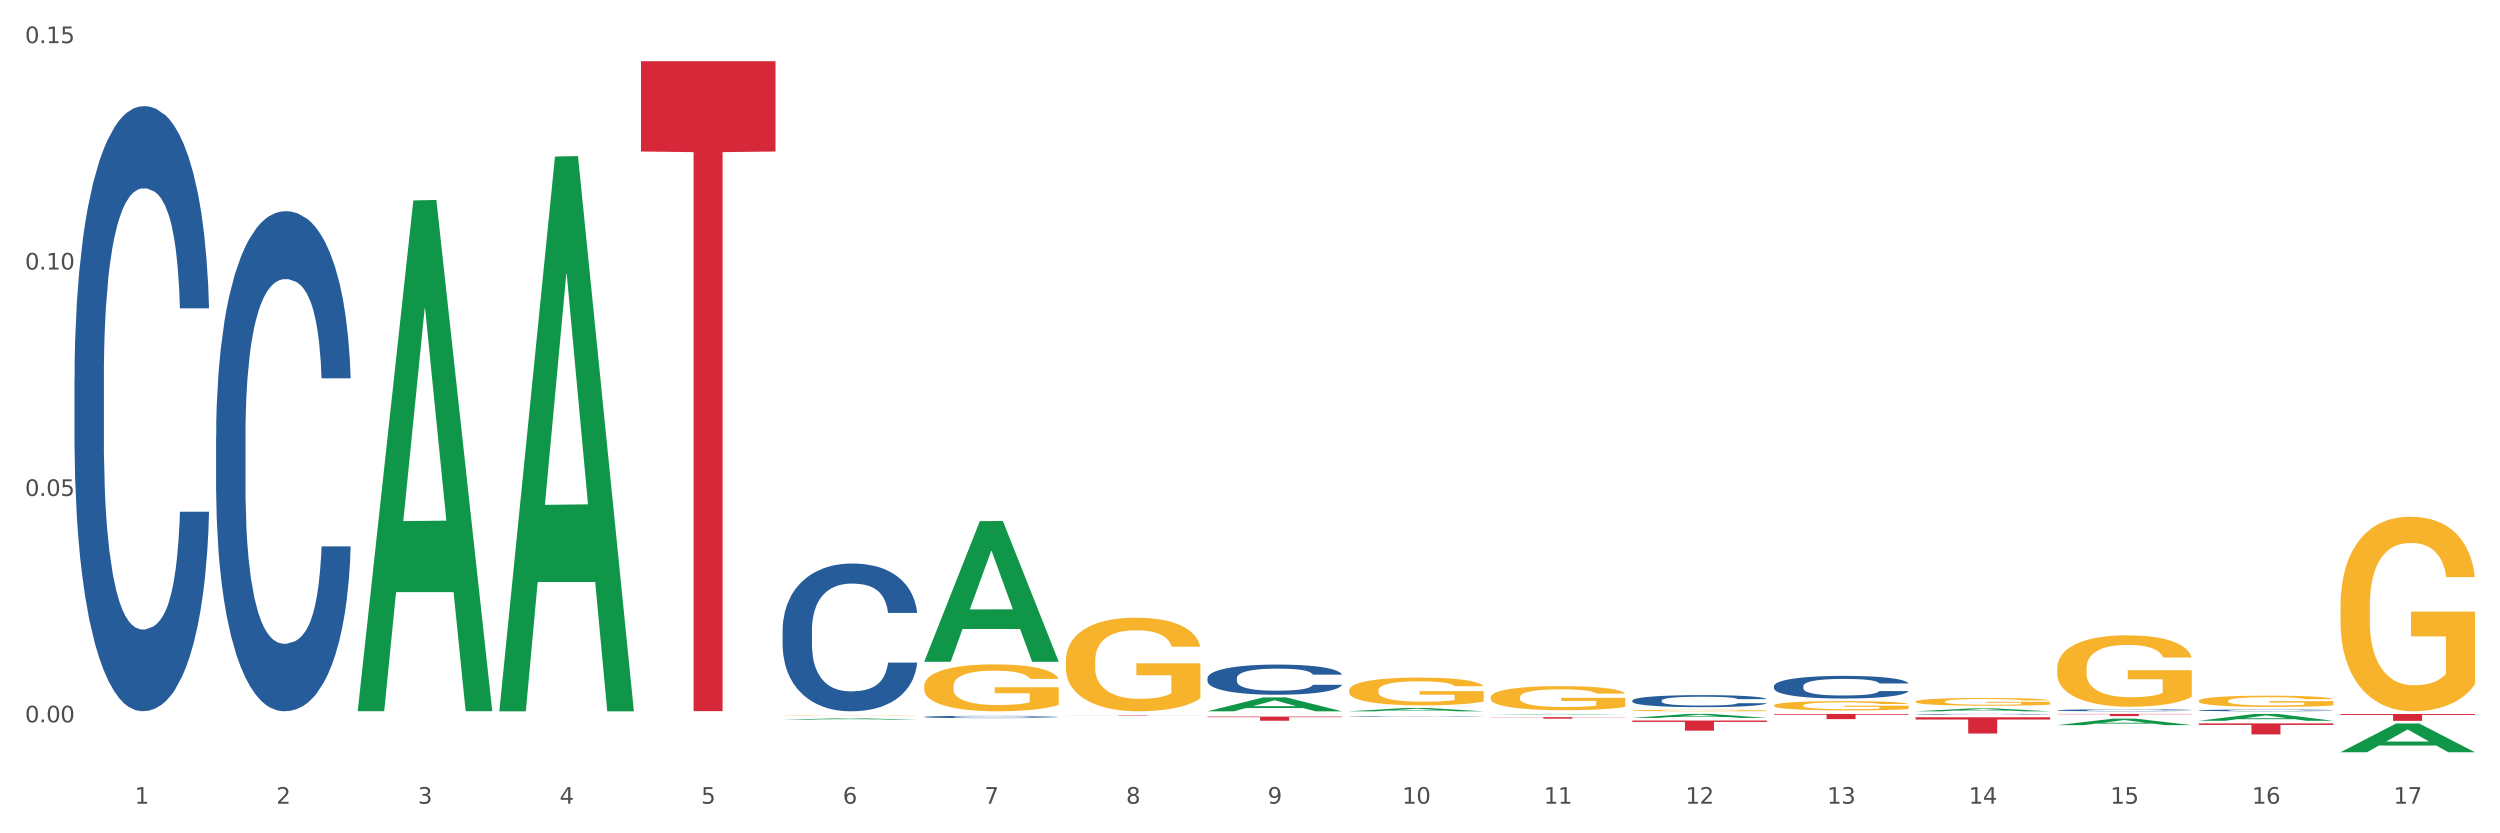<?xml version="1.0" encoding="utf-8" standalone="no"?>
<!DOCTYPE svg PUBLIC "-//W3C//DTD SVG 1.1//EN"
  "http://www.w3.org/Graphics/SVG/1.1/DTD/svg11.dtd">
<svg xmlns:xlink="http://www.w3.org/1999/xlink" width="1080pt" height="360pt" viewBox="0 0 1080 360" xmlns="http://www.w3.org/2000/svg" version="1.1">
 <rect x="0" y="0" width="1080" height="360" fill="#333333" stroke="none"/>
 <defs>
  <style type="text/css">*{stroke-linejoin: round; stroke-linecap: butt}</style>
 </defs>
 <g id="figure_1">
  <g id="patch_1">
   <path d="M 0 360 
L 1080 360 
L 1080 0 
L 0 0 
z
" style="fill: #ffffff; stroke: #ffffff; stroke-linejoin: miter"/>
  </g>
  <g id="axes_1">
   <g id="matplotlib.axis_1">
    <g id="xtick_1">
     <g id="text_1">
      <!-- 1 -->
      <g style="fill: #4d4d4d" transform="translate(58.182 347.204) scale(0.096 -0.096)">
       <defs>
        <path id="DejaVuSans-31" d="M 794 531 
L 1825 531 
L 1825 4091 
L 703 3866 
L 703 4441 
L 1819 4666 
L 2450 4666 
L 2450 531 
L 3481 531 
L 3481 0 
L 794 0 
L 794 531 
z
" transform="scale(0.016)"/>
       </defs>
       <use xlink:href="#DejaVuSans-31"/>
      </g>
     </g>
    </g>
    <g id="xtick_2">
     <g id="text_2">
      <!-- 2 -->
      <g style="fill: #4d4d4d" transform="translate(119.364 347.204) scale(0.096 -0.096)">
       <defs>
        <path id="DejaVuSans-32" d="M 1228 531 
L 3431 531 
L 3431 0 
L 469 0 
L 469 531 
Q 828 903 1448 1529 
Q 2069 2156 2228 2338 
Q 2531 2678 2651 2914 
Q 2772 3150 2772 3378 
Q 2772 3750 2511 3984 
Q 2250 4219 1831 4219 
Q 1534 4219 1204 4116 
Q 875 4013 500 3803 
L 500 4441 
Q 881 4594 1212 4672 
Q 1544 4750 1819 4750 
Q 2544 4750 2975 4387 
Q 3406 4025 3406 3419 
Q 3406 3131 3298 2873 
Q 3191 2616 2906 2266 
Q 2828 2175 2409 1742 
Q 1991 1309 1228 531 
z
" transform="scale(0.016)"/>
       </defs>
       <use xlink:href="#DejaVuSans-32"/>
      </g>
     </g>
    </g>
    <g id="xtick_3">
     <g id="text_3">
      <!-- 3 -->
      <g style="fill: #4d4d4d" transform="translate(180.545 347.204) scale(0.096 -0.096)">
       <defs>
        <path id="DejaVuSans-33" d="M 2597 2516 
Q 3050 2419 3304 2112 
Q 3559 1806 3559 1356 
Q 3559 666 3084 287 
Q 2609 -91 1734 -91 
Q 1441 -91 1130 -33 
Q 819 25 488 141 
L 488 750 
Q 750 597 1062 519 
Q 1375 441 1716 441 
Q 2309 441 2620 675 
Q 2931 909 2931 1356 
Q 2931 1769 2642 2001 
Q 2353 2234 1838 2234 
L 1294 2234 
L 1294 2753 
L 1863 2753 
Q 2328 2753 2575 2939 
Q 2822 3125 2822 3475 
Q 2822 3834 2567 4026 
Q 2313 4219 1838 4219 
Q 1578 4219 1281 4162 
Q 984 4106 628 3988 
L 628 4550 
Q 988 4650 1302 4700 
Q 1616 4750 1894 4750 
Q 2613 4750 3031 4423 
Q 3450 4097 3450 3541 
Q 3450 3153 3228 2886 
Q 3006 2619 2597 2516 
z
" transform="scale(0.016)"/>
       </defs>
       <use xlink:href="#DejaVuSans-33"/>
      </g>
     </g>
    </g>
    <g id="xtick_4">
     <g id="text_4">
      <!-- 4 -->
      <g style="fill: #4d4d4d" transform="translate(241.726 347.204) scale(0.096 -0.096)">
       <defs>
        <path id="DejaVuSans-34" d="M 2419 4116 
L 825 1625 
L 2419 1625 
L 2419 4116 
z
M 2253 4666 
L 3047 4666 
L 3047 1625 
L 3713 1625 
L 3713 1100 
L 3047 1100 
L 3047 0 
L 2419 0 
L 2419 1100 
L 313 1100 
L 313 1709 
L 2253 4666 
z
" transform="scale(0.016)"/>
       </defs>
       <use xlink:href="#DejaVuSans-34"/>
      </g>
     </g>
    </g>
    <g id="xtick_5">
     <g id="text_5">
      <!-- 5 -->
      <g style="fill: #4d4d4d" transform="translate(302.908 347.204) scale(0.096 -0.096)">
       <defs>
        <path id="DejaVuSans-35" d="M 691 4666 
L 3169 4666 
L 3169 4134 
L 1269 4134 
L 1269 2991 
Q 1406 3038 1543 3061 
Q 1681 3084 1819 3084 
Q 2600 3084 3056 2656 
Q 3513 2228 3513 1497 
Q 3513 744 3044 326 
Q 2575 -91 1722 -91 
Q 1428 -91 1123 -41 
Q 819 9 494 109 
L 494 744 
Q 775 591 1075 516 
Q 1375 441 1709 441 
Q 2250 441 2565 725 
Q 2881 1009 2881 1497 
Q 2881 1984 2565 2268 
Q 2250 2553 1709 2553 
Q 1456 2553 1204 2497 
Q 953 2441 691 2322 
L 691 4666 
z
" transform="scale(0.016)"/>
       </defs>
       <use xlink:href="#DejaVuSans-35"/>
      </g>
     </g>
    </g>
    <g id="xtick_6">
     <g id="text_6">
      <!-- 6 -->
      <g style="fill: #4d4d4d" transform="translate(364.089 347.204) scale(0.096 -0.096)">
       <defs>
        <path id="DejaVuSans-36" d="M 2113 2584 
Q 1688 2584 1439 2293 
Q 1191 2003 1191 1497 
Q 1191 994 1439 701 
Q 1688 409 2113 409 
Q 2538 409 2786 701 
Q 3034 994 3034 1497 
Q 3034 2003 2786 2293 
Q 2538 2584 2113 2584 
z
M 3366 4563 
L 3366 3988 
Q 3128 4100 2886 4159 
Q 2644 4219 2406 4219 
Q 1781 4219 1451 3797 
Q 1122 3375 1075 2522 
Q 1259 2794 1537 2939 
Q 1816 3084 2150 3084 
Q 2853 3084 3261 2657 
Q 3669 2231 3669 1497 
Q 3669 778 3244 343 
Q 2819 -91 2113 -91 
Q 1303 -91 875 529 
Q 447 1150 447 2328 
Q 447 3434 972 4092 
Q 1497 4750 2381 4750 
Q 2619 4750 2861 4703 
Q 3103 4656 3366 4563 
z
" transform="scale(0.016)"/>
       </defs>
       <use xlink:href="#DejaVuSans-36"/>
      </g>
     </g>
    </g>
    <g id="xtick_7">
     <g id="text_7">
      <!-- 7 -->
      <g style="fill: #4d4d4d" transform="translate(425.271 347.204) scale(0.096 -0.096)">
       <defs>
        <path id="DejaVuSans-37" d="M 525 4666 
L 3525 4666 
L 3525 4397 
L 1831 0 
L 1172 0 
L 2766 4134 
L 525 4134 
L 525 4666 
z
" transform="scale(0.016)"/>
       </defs>
       <use xlink:href="#DejaVuSans-37"/>
      </g>
     </g>
    </g>
    <g id="xtick_8">
     <g id="text_8">
      <!-- 8 -->
      <g style="fill: #4d4d4d" transform="translate(486.452 347.204) scale(0.096 -0.096)">
       <defs>
        <path id="DejaVuSans-38" d="M 2034 2216 
Q 1584 2216 1326 1975 
Q 1069 1734 1069 1313 
Q 1069 891 1326 650 
Q 1584 409 2034 409 
Q 2484 409 2743 651 
Q 3003 894 3003 1313 
Q 3003 1734 2745 1975 
Q 2488 2216 2034 2216 
z
M 1403 2484 
Q 997 2584 770 2862 
Q 544 3141 544 3541 
Q 544 4100 942 4425 
Q 1341 4750 2034 4750 
Q 2731 4750 3128 4425 
Q 3525 4100 3525 3541 
Q 3525 3141 3298 2862 
Q 3072 2584 2669 2484 
Q 3125 2378 3379 2068 
Q 3634 1759 3634 1313 
Q 3634 634 3220 271 
Q 2806 -91 2034 -91 
Q 1263 -91 848 271 
Q 434 634 434 1313 
Q 434 1759 690 2068 
Q 947 2378 1403 2484 
z
M 1172 3481 
Q 1172 3119 1398 2916 
Q 1625 2713 2034 2713 
Q 2441 2713 2670 2916 
Q 2900 3119 2900 3481 
Q 2900 3844 2670 4047 
Q 2441 4250 2034 4250 
Q 1625 4250 1398 4047 
Q 1172 3844 1172 3481 
z
" transform="scale(0.016)"/>
       </defs>
       <use xlink:href="#DejaVuSans-38"/>
      </g>
     </g>
    </g>
    <g id="xtick_9">
     <g id="text_9">
      <!-- 9 -->
      <g style="fill: #4d4d4d" transform="translate(547.634 347.204) scale(0.096 -0.096)">
       <defs>
        <path id="DejaVuSans-39" d="M 703 97 
L 703 672 
Q 941 559 1184 500 
Q 1428 441 1663 441 
Q 2288 441 2617 861 
Q 2947 1281 2994 2138 
Q 2813 1869 2534 1725 
Q 2256 1581 1919 1581 
Q 1219 1581 811 2004 
Q 403 2428 403 3163 
Q 403 3881 828 4315 
Q 1253 4750 1959 4750 
Q 2769 4750 3195 4129 
Q 3622 3509 3622 2328 
Q 3622 1225 3098 567 
Q 2575 -91 1691 -91 
Q 1453 -91 1209 -44 
Q 966 3 703 97 
z
M 1959 2075 
Q 2384 2075 2632 2365 
Q 2881 2656 2881 3163 
Q 2881 3666 2632 3958 
Q 2384 4250 1959 4250 
Q 1534 4250 1286 3958 
Q 1038 3666 1038 3163 
Q 1038 2656 1286 2365 
Q 1534 2075 1959 2075 
z
" transform="scale(0.016)"/>
       </defs>
       <use xlink:href="#DejaVuSans-39"/>
      </g>
     </g>
    </g>
    <g id="xtick_10">
     <g id="text_10">
      <!-- 10 -->
      <g style="fill: #4d4d4d" transform="translate(605.761 347.204) scale(0.096 -0.096)">
       <defs>
        <path id="DejaVuSans-30" d="M 2034 4250 
Q 1547 4250 1301 3770 
Q 1056 3291 1056 2328 
Q 1056 1369 1301 889 
Q 1547 409 2034 409 
Q 2525 409 2770 889 
Q 3016 1369 3016 2328 
Q 3016 3291 2770 3770 
Q 2525 4250 2034 4250 
z
M 2034 4750 
Q 2819 4750 3233 4129 
Q 3647 3509 3647 2328 
Q 3647 1150 3233 529 
Q 2819 -91 2034 -91 
Q 1250 -91 836 529 
Q 422 1150 422 2328 
Q 422 3509 836 4129 
Q 1250 4750 2034 4750 
z
" transform="scale(0.016)"/>
       </defs>
       <use xlink:href="#DejaVuSans-31"/>
       <use xlink:href="#DejaVuSans-30" transform="translate(63.623 0)"/>
      </g>
     </g>
    </g>
    <g id="xtick_11">
     <g id="text_11">
      <!-- 11 -->
      <g style="fill: #4d4d4d" transform="translate(666.942 347.204) scale(0.096 -0.096)">
       <use xlink:href="#DejaVuSans-31"/>
       <use xlink:href="#DejaVuSans-31" transform="translate(63.623 0)"/>
      </g>
     </g>
    </g>
    <g id="xtick_12">
     <g id="text_12">
      <!-- 12 -->
      <g style="fill: #4d4d4d" transform="translate(728.124 347.204) scale(0.096 -0.096)">
       <use xlink:href="#DejaVuSans-31"/>
       <use xlink:href="#DejaVuSans-32" transform="translate(63.623 0)"/>
      </g>
     </g>
    </g>
    <g id="xtick_13">
     <g id="text_13">
      <!-- 13 -->
      <g style="fill: #4d4d4d" transform="translate(789.305 347.204) scale(0.096 -0.096)">
       <use xlink:href="#DejaVuSans-31"/>
       <use xlink:href="#DejaVuSans-33" transform="translate(63.623 0)"/>
      </g>
     </g>
    </g>
    <g id="xtick_14">
     <g id="text_14">
      <!-- 14 -->
      <g style="fill: #4d4d4d" transform="translate(850.487 347.204) scale(0.096 -0.096)">
       <use xlink:href="#DejaVuSans-31"/>
       <use xlink:href="#DejaVuSans-34" transform="translate(63.623 0)"/>
      </g>
     </g>
    </g>
    <g id="xtick_15">
     <g id="text_15">
      <!-- 15 -->
      <g style="fill: #4d4d4d" transform="translate(911.668 347.204) scale(0.096 -0.096)">
       <use xlink:href="#DejaVuSans-31"/>
       <use xlink:href="#DejaVuSans-35" transform="translate(63.623 0)"/>
      </g>
     </g>
    </g>
    <g id="xtick_16">
     <g id="text_16">
      <!-- 16 -->
      <g style="fill: #4d4d4d" transform="translate(972.849 347.204) scale(0.096 -0.096)">
       <use xlink:href="#DejaVuSans-31"/>
       <use xlink:href="#DejaVuSans-36" transform="translate(63.623 0)"/>
      </g>
     </g>
    </g>
    <g id="xtick_17">
     <g id="text_17">
      <!-- 17 -->
      <g style="fill: #4d4d4d" transform="translate(1034.031 347.204) scale(0.096 -0.096)">
       <use xlink:href="#DejaVuSans-31"/>
       <use xlink:href="#DejaVuSans-37" transform="translate(63.623 0)"/>
      </g>
     </g>
    </g>
    <g id="xtick_18"/>
    <g id="xtick_19"/>
    <g id="xtick_20"/>
    <g id="xtick_21"/>
    <g id="xtick_22"/>
    <g id="xtick_23"/>
    <g id="xtick_24"/>
    <g id="xtick_25"/>
    <g id="xtick_26"/>
    <g id="xtick_27"/>
    <g id="xtick_28"/>
    <g id="xtick_29"/>
    <g id="xtick_30"/>
    <g id="xtick_31"/>
    <g id="xtick_32"/>
    <g id="xtick_33"/>
   </g>
   <g id="matplotlib.axis_2">
    <g id="ytick_1">
     <g id="text_18">
      <!-- 0.00 -->
      <g style="fill: #4d4d4d" transform="translate(10.8 312.058) scale(0.096 -0.096)">
       <defs>
        <path id="DejaVuSans-2e" d="M 684 794 
L 1344 794 
L 1344 0 
L 684 0 
L 684 794 
z
" transform="scale(0.016)"/>
       </defs>
       <use xlink:href="#DejaVuSans-30"/>
       <use xlink:href="#DejaVuSans-2e" transform="translate(63.623 0)"/>
       <use xlink:href="#DejaVuSans-30" transform="translate(95.41 0)"/>
       <use xlink:href="#DejaVuSans-30" transform="translate(159.033 0)"/>
      </g>
     </g>
    </g>
    <g id="ytick_2">
     <g id="text_19">
      <!-- 0.05 -->
      <g style="fill: #4d4d4d" transform="translate(10.8 214.251) scale(0.096 -0.096)">
       <use xlink:href="#DejaVuSans-30"/>
       <use xlink:href="#DejaVuSans-2e" transform="translate(63.623 0)"/>
       <use xlink:href="#DejaVuSans-30" transform="translate(95.41 0)"/>
       <use xlink:href="#DejaVuSans-35" transform="translate(159.033 0)"/>
      </g>
     </g>
    </g>
    <g id="ytick_3">
     <g id="text_20">
      <!-- 0.10 -->
      <g style="fill: #4d4d4d" transform="translate(10.8 116.443) scale(0.096 -0.096)">
       <use xlink:href="#DejaVuSans-30"/>
       <use xlink:href="#DejaVuSans-2e" transform="translate(63.623 0)"/>
       <use xlink:href="#DejaVuSans-31" transform="translate(95.41 0)"/>
       <use xlink:href="#DejaVuSans-30" transform="translate(159.033 0)"/>
      </g>
     </g>
    </g>
    <g id="ytick_4">
     <g id="text_21">
      <!-- 0.15 -->
      <g style="fill: #4d4d4d" transform="translate(10.8 18.636) scale(0.096 -0.096)">
       <use xlink:href="#DejaVuSans-30"/>
       <use xlink:href="#DejaVuSans-2e" transform="translate(63.623 0)"/>
       <use xlink:href="#DejaVuSans-31" transform="translate(95.41 0)"/>
       <use xlink:href="#DejaVuSans-35" transform="translate(159.033 0)"/>
      </g>
     </g>
    </g>
    <g id="ytick_5"/>
    <g id="ytick_6"/>
    <g id="ytick_7"/>
   </g>
   <g id="PolyCollection_1">
    <path d="M 154.538 306.833 
L 154.598 306.625 
L 178.566 86.581 
L 188.512 86.373 
L 212.66 307.248 
L 201.156 307.248 
L 195.943 255.814 
L 171.196 255.814 
L 171.016 256.644 
L 165.983 307.248 
L 154.538 307.248 
L 154.538 306.833 
L 174.311 225.12 
L 192.827 224.912 
L 183.659 133.452 
L 183.539 133.037 
L 183.419 133.659 
L 174.251 224.912 
L 174.311 225.12 
L 154.538 306.833 
z
" clip-path="url(#p4aa336500f)" style="fill: #109648"/>
    <path d="M 521.626 308.423 
L 521.695 308.423 
L 521.695 308.422 
L 521.832 308.421 
L 522.518 308.42 
L 523.548 308.418 
L 524.303 308.417 
L 525.057 308.417 
L 525.949 308.416 
L 527.047 308.415 
L 529.037 308.414 
L 530.273 308.414 
L 531.782 308.413 
L 534.527 308.413 
L 536.517 308.412 
L 538.576 308.412 
L 541.938 308.411 
L 544.134 308.411 
L 546.467 308.411 
L 549.281 308.411 
L 551.408 308.411 
L 556.074 308.411 
L 560.054 308.411 
L 561.976 308.411 
L 564.446 308.412 
L 565.75 308.412 
L 567.877 308.412 
L 570.073 308.413 
L 571.583 308.413 
L 573.847 308.414 
L 575.563 308.415 
L 577.141 308.416 
L 577.965 308.417 
L 578.582 308.417 
L 579.131 308.418 
L 579.68 308.419 
L 567.328 308.419 
L 566.848 308.418 
L 566.093 308.417 
L 564.995 308.417 
L 564.034 308.416 
L 562.387 308.416 
L 560.878 308.415 
L 559.299 308.415 
L 557.378 308.415 
L 555.868 308.415 
L 553.741 308.415 
L 549.555 308.415 
L 546.742 308.415 
L 544.82 308.415 
L 543.585 308.415 
L 542.487 308.415 
L 541.252 308.416 
L 539.811 308.416 
L 538.782 308.417 
L 537.752 308.417 
L 536.929 308.418 
L 536.174 308.419 
L 535.556 308.419 
L 535.076 308.42 
L 534.664 308.421 
L 534.321 308.422 
L 534.321 308.426 
L 534.459 308.426 
L 534.802 308.427 
L 535.213 308.428 
L 535.9 308.429 
L 536.517 308.43 
L 537.684 308.431 
L 538.988 308.431 
L 540.017 308.432 
L 541.046 308.432 
L 542.83 308.433 
L 544.82 308.433 
L 546.536 308.433 
L 548.869 308.434 
L 550.447 308.434 
L 551.82 308.434 
L 555.182 308.434 
L 557.584 308.434 
L 560.26 308.434 
L 562.319 308.433 
L 564.034 308.433 
L 565.956 308.433 
L 567.191 308.432 
L 567.191 308.427 
L 552.094 308.427 
L 552.094 308.424 
L 579.749 308.424 
L 579.749 308.434 
L 578.582 308.434 
L 577.278 308.435 
L 575.906 308.435 
L 573.847 308.436 
L 571.377 308.436 
L 569.181 308.436 
L 566.848 308.437 
L 564.103 308.437 
L 560.535 308.437 
L 558.339 308.437 
L 555.594 308.437 
L 552.369 308.437 
L 549.555 308.437 
L 546.81 308.437 
L 543.928 308.437 
L 541.115 308.437 
L 538.988 308.436 
L 536.86 308.436 
L 534.596 308.435 
L 532.812 308.435 
L 531.439 308.434 
L 529.93 308.434 
L 528.283 308.433 
L 527.047 308.433 
L 525.949 308.432 
L 524.783 308.431 
L 523.959 308.43 
L 523.136 308.429 
L 522.656 308.429 
L 522.107 308.428 
L 521.695 308.426 
L 521.626 308.423 
z
" clip-path="url(#p4aa336500f)" style="fill: #f7b32b"/>
    <path d="M 582.808 298.27 
L 582.876 298.259 
L 582.876 297.864 
L 583.014 297.524 
L 583.7 296.702 
L 584.729 296.023 
L 585.484 295.661 
L 586.239 295.365 
L 587.131 295.069 
L 588.229 294.762 
L 590.219 294.313 
L 591.454 294.082 
L 592.964 293.841 
L 595.709 293.49 
L 597.699 293.293 
L 599.757 293.129 
L 603.12 292.931 
L 605.316 292.844 
L 607.649 292.778 
L 610.462 292.734 
L 612.589 292.723 
L 617.256 292.756 
L 621.236 292.855 
L 623.157 292.931 
L 625.628 293.063 
L 626.931 293.151 
L 629.059 293.326 
L 631.254 293.556 
L 632.764 293.754 
L 635.029 294.126 
L 636.744 294.499 
L 638.322 294.959 
L 639.146 295.277 
L 639.764 295.573 
L 640.312 295.913 
L 640.861 296.45 
L 628.51 296.45 
L 628.029 296.066 
L 627.274 295.705 
L 626.176 295.354 
L 625.216 295.135 
L 623.569 294.861 
L 622.059 294.685 
L 620.481 294.554 
L 618.56 294.444 
L 617.05 294.389 
L 614.923 294.345 
L 610.737 294.356 
L 607.923 294.444 
L 606.002 294.554 
L 604.767 294.652 
L 603.669 294.762 
L 602.433 294.915 
L 600.992 295.146 
L 599.963 295.354 
L 598.934 295.617 
L 598.11 295.88 
L 597.355 296.187 
L 596.738 296.516 
L 596.258 296.856 
L 595.846 297.272 
L 595.503 297.963 
L 595.503 299.464 
L 595.64 299.804 
L 595.983 300.254 
L 596.395 300.593 
L 597.081 300.999 
L 597.699 301.273 
L 598.865 301.668 
L 600.169 301.997 
L 601.198 302.205 
L 602.228 302.38 
L 604.012 302.621 
L 606.002 302.819 
L 607.717 302.939 
L 610.05 303.049 
L 611.629 303.093 
L 613.001 303.115 
L 616.364 303.115 
L 618.765 303.082 
L 621.442 303.005 
L 623.5 302.906 
L 625.216 302.786 
L 627.137 302.588 
L 628.372 302.402 
L 628.372 300.111 
L 613.276 300.1 
L 613.276 298.577 
L 640.93 298.577 
L 640.93 303.049 
L 639.764 303.279 
L 638.46 303.487 
L 637.087 303.674 
L 635.029 303.904 
L 632.558 304.123 
L 630.362 304.277 
L 628.029 304.408 
L 625.284 304.529 
L 621.716 304.638 
L 619.52 304.682 
L 616.775 304.715 
L 613.55 304.726 
L 610.737 304.704 
L 607.992 304.649 
L 605.11 304.551 
L 602.296 304.408 
L 600.169 304.266 
L 598.042 304.09 
L 595.777 303.86 
L 593.993 303.641 
L 592.621 303.443 
L 591.111 303.191 
L 589.464 302.863 
L 588.229 302.567 
L 587.131 302.26 
L 585.964 301.865 
L 585.141 301.525 
L 584.317 301.098 
L 583.837 300.78 
L 583.288 300.287 
L 582.876 299.596 
L 582.808 298.27 
z
" clip-path="url(#p4aa336500f)" style="fill: #f7b32b"/>
    <path d="M 643.989 301.217 
L 644.058 301.208 
L 644.058 300.866 
L 644.195 300.571 
L 644.881 299.858 
L 645.911 299.269 
L 646.665 298.956 
L 647.42 298.699 
L 648.312 298.442 
L 649.41 298.176 
L 651.4 297.787 
L 652.635 297.587 
L 654.145 297.378 
L 656.89 297.074 
L 658.88 296.903 
L 660.939 296.761 
L 664.301 296.589 
L 666.497 296.513 
L 668.83 296.456 
L 671.644 296.418 
L 673.771 296.409 
L 678.437 296.437 
L 682.417 296.523 
L 684.339 296.589 
L 686.809 296.704 
L 688.113 296.78 
L 690.24 296.932 
L 692.436 297.131 
L 693.946 297.302 
L 696.21 297.625 
L 697.926 297.948 
L 699.504 298.347 
L 700.327 298.623 
L 700.945 298.88 
L 701.494 299.174 
L 702.043 299.64 
L 689.691 299.64 
L 689.211 299.307 
L 688.456 298.994 
L 687.358 298.69 
L 686.397 298.499 
L 684.75 298.262 
L 683.241 298.11 
L 681.662 297.996 
L 679.741 297.901 
L 678.231 297.853 
L 676.104 297.815 
L 671.918 297.825 
L 669.105 297.901 
L 667.183 297.996 
L 665.948 298.081 
L 664.85 298.176 
L 663.615 298.309 
L 662.174 298.509 
L 661.145 298.69 
L 660.115 298.918 
L 659.292 299.146 
L 658.537 299.412 
L 657.919 299.697 
L 657.439 299.991 
L 657.027 300.352 
L 656.684 300.951 
L 656.684 302.253 
L 656.821 302.547 
L 657.164 302.937 
L 657.576 303.232 
L 658.262 303.583 
L 658.88 303.821 
L 660.047 304.163 
L 661.35 304.448 
L 662.38 304.628 
L 663.409 304.78 
L 665.193 304.99 
L 667.183 305.161 
L 668.899 305.265 
L 671.232 305.36 
L 672.81 305.398 
L 674.183 305.417 
L 677.545 305.417 
L 679.947 305.389 
L 682.623 305.322 
L 684.682 305.237 
L 686.397 305.132 
L 688.319 304.961 
L 689.554 304.8 
L 689.554 302.814 
L 674.457 302.804 
L 674.457 301.483 
L 702.112 301.483 
L 702.112 305.36 
L 700.945 305.56 
L 699.641 305.74 
L 698.269 305.902 
L 696.21 306.101 
L 693.74 306.291 
L 691.544 306.424 
L 689.211 306.538 
L 686.466 306.643 
L 682.898 306.738 
L 680.702 306.776 
L 677.957 306.804 
L 674.732 306.814 
L 671.918 306.795 
L 669.173 306.747 
L 666.291 306.662 
L 663.478 306.538 
L 661.35 306.415 
L 659.223 306.263 
L 656.959 306.063 
L 655.174 305.873 
L 653.802 305.702 
L 652.292 305.484 
L 650.645 305.199 
L 649.41 304.942 
L 648.312 304.676 
L 647.146 304.334 
L 646.322 304.039 
L 645.499 303.669 
L 645.018 303.393 
L 644.47 302.966 
L 644.058 302.367 
L 643.989 301.217 
z
" clip-path="url(#p4aa336500f)" style="fill: #f7b32b"/>
    <path d="M 705.171 306.93 
L 705.239 306.929 
L 705.239 306.907 
L 705.376 306.889 
L 706.063 306.844 
L 707.092 306.807 
L 707.847 306.787 
L 708.602 306.771 
L 709.494 306.754 
L 710.592 306.738 
L 712.582 306.713 
L 713.817 306.7 
L 715.327 306.687 
L 718.071 306.668 
L 720.061 306.657 
L 722.12 306.648 
L 725.483 306.637 
L 727.678 306.633 
L 730.012 306.629 
L 732.825 306.627 
L 734.952 306.626 
L 739.619 306.628 
L 743.599 306.633 
L 745.52 306.637 
L 747.99 306.645 
L 749.294 306.649 
L 751.421 306.659 
L 753.617 306.672 
L 755.127 306.682 
L 757.391 306.703 
L 759.107 306.723 
L 760.685 306.748 
L 761.509 306.766 
L 762.126 306.782 
L 762.675 306.801 
L 763.224 306.83 
L 750.872 306.83 
L 750.392 306.809 
L 749.637 306.789 
L 748.539 306.77 
L 747.579 306.758 
L 745.932 306.743 
L 744.422 306.733 
L 742.844 306.726 
L 740.922 306.72 
L 739.413 306.717 
L 737.285 306.715 
L 733.099 306.715 
L 730.286 306.72 
L 728.365 306.726 
L 727.129 306.732 
L 726.031 306.738 
L 724.796 306.746 
L 723.355 306.759 
L 722.326 306.77 
L 721.297 306.784 
L 720.473 306.799 
L 719.718 306.816 
L 719.101 306.834 
L 718.62 306.852 
L 718.209 306.875 
L 717.866 306.913 
L 717.866 306.995 
L 718.003 307.014 
L 718.346 307.038 
L 718.758 307.057 
L 719.444 307.079 
L 720.061 307.094 
L 721.228 307.116 
L 722.532 307.134 
L 723.561 307.145 
L 724.59 307.155 
L 726.375 307.168 
L 728.365 307.179 
L 730.08 307.185 
L 732.413 307.191 
L 733.992 307.194 
L 735.364 307.195 
L 738.726 307.195 
L 741.128 307.193 
L 743.804 307.189 
L 745.863 307.183 
L 747.579 307.177 
L 749.5 307.166 
L 750.735 307.156 
L 750.735 307.03 
L 735.638 307.03 
L 735.638 306.946 
L 763.293 306.946 
L 763.293 307.191 
L 762.126 307.204 
L 760.823 307.215 
L 759.45 307.225 
L 757.391 307.238 
L 754.921 307.25 
L 752.725 307.258 
L 750.392 307.266 
L 747.647 307.272 
L 744.079 307.278 
L 741.883 307.281 
L 739.138 307.282 
L 735.913 307.283 
L 733.099 307.282 
L 730.355 307.279 
L 727.473 307.273 
L 724.659 307.266 
L 722.532 307.258 
L 720.405 307.248 
L 718.14 307.236 
L 716.356 307.224 
L 714.983 307.213 
L 713.474 307.199 
L 711.827 307.181 
L 710.592 307.165 
L 709.494 307.148 
L 708.327 307.126 
L 707.504 307.108 
L 706.68 307.084 
L 706.2 307.067 
L 705.651 307.04 
L 705.239 307.002 
L 705.171 306.93 
z
" clip-path="url(#p4aa336500f)" style="fill: #f7b32b"/>
    <path d="M 766.352 304.739 
L 766.421 304.735 
L 766.421 304.604 
L 766.558 304.491 
L 767.244 304.216 
L 768.273 303.99 
L 769.028 303.869 
L 769.783 303.77 
L 770.675 303.672 
L 771.773 303.569 
L 773.763 303.419 
L 774.998 303.342 
L 776.508 303.262 
L 779.253 303.145 
L 781.243 303.079 
L 783.301 303.024 
L 786.664 302.959 
L 788.86 302.929 
L 791.193 302.907 
L 794.006 302.893 
L 796.134 302.889 
L 800.8 302.9 
L 804.78 302.933 
L 806.701 302.959 
L 809.172 303.002 
L 810.476 303.032 
L 812.603 303.09 
L 814.799 303.167 
L 816.308 303.233 
L 818.573 303.357 
L 820.288 303.481 
L 821.867 303.635 
L 822.69 303.741 
L 823.308 303.84 
L 823.857 303.953 
L 824.406 304.132 
L 812.054 304.132 
L 811.574 304.004 
L 810.819 303.884 
L 809.721 303.767 
L 808.76 303.693 
L 807.113 303.602 
L 805.603 303.544 
L 804.025 303.5 
L 802.104 303.463 
L 800.594 303.445 
L 798.467 303.43 
L 794.281 303.434 
L 791.467 303.463 
L 789.546 303.5 
L 788.311 303.533 
L 787.213 303.569 
L 785.978 303.62 
L 784.537 303.697 
L 783.507 303.767 
L 782.478 303.854 
L 781.655 303.942 
L 780.9 304.044 
L 780.282 304.154 
L 779.802 304.267 
L 779.39 304.406 
L 779.047 304.637 
L 779.047 305.138 
L 779.184 305.251 
L 779.527 305.401 
L 779.939 305.514 
L 780.625 305.65 
L 781.243 305.741 
L 782.409 305.873 
L 783.713 305.982 
L 784.743 306.052 
L 785.772 306.11 
L 787.556 306.191 
L 789.546 306.256 
L 791.262 306.297 
L 793.595 306.333 
L 795.173 306.348 
L 796.545 306.355 
L 799.908 306.355 
L 802.31 306.344 
L 804.986 306.319 
L 807.044 306.286 
L 808.76 306.245 
L 810.681 306.18 
L 811.917 306.117 
L 811.917 305.353 
L 796.82 305.35 
L 796.82 304.842 
L 824.474 304.842 
L 824.474 306.333 
L 823.308 306.41 
L 822.004 306.479 
L 820.632 306.542 
L 818.573 306.618 
L 816.103 306.692 
L 813.907 306.743 
L 811.574 306.787 
L 808.829 306.827 
L 805.26 306.863 
L 803.064 306.878 
L 800.32 306.889 
L 797.094 306.893 
L 794.281 306.885 
L 791.536 306.867 
L 788.654 306.834 
L 785.84 306.787 
L 783.713 306.739 
L 781.586 306.681 
L 779.321 306.604 
L 777.537 306.531 
L 776.165 306.465 
L 774.655 306.381 
L 773.008 306.271 
L 771.773 306.172 
L 770.675 306.07 
L 769.509 305.938 
L 768.685 305.825 
L 767.862 305.682 
L 767.381 305.576 
L 766.832 305.412 
L 766.421 305.182 
L 766.352 304.739 
z
" clip-path="url(#p4aa336500f)" style="fill: #f7b32b"/>
    <path d="M 827.533 303.079 
L 827.602 303.076 
L 827.602 302.965 
L 827.739 302.87 
L 828.425 302.639 
L 829.455 302.449 
L 830.21 302.347 
L 830.964 302.264 
L 831.857 302.181 
L 832.954 302.095 
L 834.945 301.969 
L 836.18 301.905 
L 837.689 301.837 
L 840.434 301.739 
L 842.424 301.683 
L 844.483 301.637 
L 847.845 301.582 
L 850.041 301.557 
L 852.374 301.539 
L 855.188 301.527 
L 857.315 301.524 
L 861.981 301.533 
L 865.961 301.56 
L 867.883 301.582 
L 870.353 301.619 
L 871.657 301.643 
L 873.784 301.693 
L 875.98 301.757 
L 877.49 301.812 
L 879.754 301.917 
L 881.47 302.022 
L 883.048 302.151 
L 883.872 302.24 
L 884.489 302.323 
L 885.038 302.418 
L 885.587 302.569 
L 873.235 302.569 
L 872.755 302.461 
L 872 302.36 
L 870.902 302.261 
L 869.941 302.2 
L 868.295 302.123 
L 866.785 302.074 
L 865.207 302.037 
L 863.285 302.006 
L 861.775 301.991 
L 859.648 301.978 
L 855.462 301.982 
L 852.649 302.006 
L 850.727 302.037 
L 849.492 302.065 
L 848.394 302.095 
L 847.159 302.138 
L 845.718 302.203 
L 844.689 302.261 
L 843.659 302.335 
L 842.836 302.409 
L 842.081 302.495 
L 841.464 302.587 
L 840.983 302.682 
L 840.571 302.799 
L 840.228 302.993 
L 840.228 303.414 
L 840.366 303.509 
L 840.709 303.635 
L 841.12 303.731 
L 841.807 303.844 
L 842.424 303.921 
L 843.591 304.032 
L 844.895 304.124 
L 845.924 304.183 
L 846.953 304.232 
L 848.737 304.299 
L 850.727 304.355 
L 852.443 304.389 
L 854.776 304.419 
L 856.354 304.432 
L 857.727 304.438 
L 861.089 304.438 
L 863.491 304.429 
L 866.167 304.407 
L 868.226 304.379 
L 869.941 304.346 
L 871.863 304.29 
L 873.098 304.238 
L 873.098 303.595 
L 858.001 303.592 
L 858.001 303.165 
L 885.656 303.165 
L 885.656 304.419 
L 884.489 304.484 
L 883.185 304.542 
L 881.813 304.595 
L 879.754 304.659 
L 877.284 304.721 
L 875.088 304.764 
L 872.755 304.8 
L 870.01 304.834 
L 866.442 304.865 
L 864.246 304.877 
L 861.501 304.887 
L 858.276 304.89 
L 855.462 304.883 
L 852.717 304.868 
L 849.835 304.84 
L 847.022 304.8 
L 844.895 304.761 
L 842.767 304.711 
L 840.503 304.647 
L 838.719 304.585 
L 837.346 304.53 
L 835.837 304.459 
L 834.19 304.367 
L 832.954 304.284 
L 831.857 304.198 
L 830.69 304.087 
L 829.867 303.992 
L 829.043 303.872 
L 828.563 303.783 
L 828.014 303.645 
L 827.602 303.451 
L 827.533 303.079 
z
" clip-path="url(#p4aa336500f)" style="fill: #f7b32b"/>
    <path d="M 1011.078 308.445 
L 1069.2 308.445 
L 1069.2 308.856 
L 1046.337 308.859 
L 1046.337 311.401 
L 1033.803 311.401 
L 1033.803 308.859 
L 1011.078 308.856 
L 1011.078 308.448 
L 1011.078 308.445 
z
" clip-path="url(#p4aa336500f)" style="fill: #d62839"/>
    <path d="M 949.896 312.511 
L 1008.019 312.511 
L 1008.019 313.17 
L 985.155 313.175 
L 985.155 317.258 
L 972.622 317.258 
L 972.622 313.175 
L 949.896 313.17 
L 949.896 312.515 
L 949.896 312.511 
z
" clip-path="url(#p4aa336500f)" style="fill: #d62839"/>
    <path d="M 888.715 308.411 
L 946.837 308.411 
L 946.837 308.54 
L 923.974 308.541 
L 923.974 309.339 
L 911.44 309.339 
L 911.44 308.541 
L 888.715 308.54 
L 888.715 308.412 
L 888.715 308.411 
z
" clip-path="url(#p4aa336500f)" style="fill: #d62839"/>
    <path d="M 827.533 309.872 
L 885.656 309.872 
L 885.656 310.846 
L 862.792 310.853 
L 862.792 316.881 
L 850.259 316.881 
L 850.259 310.853 
L 827.533 310.846 
L 827.533 309.879 
L 827.533 309.872 
z
" clip-path="url(#p4aa336500f)" style="fill: #d62839"/>
    <path d="M 766.352 308.411 
L 824.474 308.411 
L 824.474 308.725 
L 801.611 308.727 
L 801.611 310.671 
L 789.078 310.671 
L 789.078 308.727 
L 766.352 308.725 
L 766.352 308.413 
L 766.352 308.411 
z
" clip-path="url(#p4aa336500f)" style="fill: #d62839"/>
    <path d="M 705.171 311.263 
L 763.293 311.263 
L 763.293 311.873 
L 740.43 311.877 
L 740.43 315.655 
L 727.896 315.655 
L 727.896 311.877 
L 705.171 311.873 
L 705.171 311.267 
L 705.171 311.263 
z
" clip-path="url(#p4aa336500f)" style="fill: #d62839"/>
    <path d="M 521.626 309.565 
L 579.749 309.565 
L 579.749 309.816 
L 556.885 309.818 
L 556.885 311.371 
L 544.352 311.371 
L 544.352 309.818 
L 521.626 309.816 
L 521.626 309.567 
L 521.626 309.565 
z
" clip-path="url(#p4aa336500f)" style="fill: #d62839"/>
    <path d="M 460.445 308.962 
L 518.567 308.962 
L 518.567 308.989 
L 495.704 308.99 
L 495.704 309.161 
L 483.17 309.161 
L 483.17 308.99 
L 460.445 308.989 
L 460.445 308.962 
L 460.445 308.962 
z
" clip-path="url(#p4aa336500f)" style="fill: #d62839"/>
    <path d="M 460.445 285.531 
L 460.514 285.494 
L 460.514 284.164 
L 460.651 283.019 
L 461.337 280.25 
L 462.366 277.96 
L 463.121 276.741 
L 463.876 275.744 
L 464.768 274.747 
L 465.866 273.713 
L 467.856 272.199 
L 469.091 271.423 
L 470.601 270.611 
L 473.346 269.429 
L 475.336 268.764 
L 477.394 268.21 
L 480.757 267.545 
L 482.953 267.25 
L 485.286 267.028 
L 488.099 266.881 
L 490.227 266.844 
L 494.893 266.954 
L 498.873 267.287 
L 500.794 267.545 
L 503.265 267.988 
L 504.568 268.284 
L 506.696 268.875 
L 508.892 269.65 
L 510.401 270.315 
L 512.666 271.571 
L 514.381 272.826 
L 515.96 274.378 
L 516.783 275.449 
L 517.401 276.446 
L 517.95 277.591 
L 518.499 279.4 
L 506.147 279.4 
L 505.666 278.108 
L 504.912 276.889 
L 503.814 275.707 
L 502.853 274.968 
L 501.206 274.045 
L 499.696 273.454 
L 498.118 273.011 
L 496.197 272.642 
L 494.687 272.457 
L 492.56 272.309 
L 488.374 272.346 
L 485.56 272.642 
L 483.639 273.011 
L 482.404 273.343 
L 481.306 273.713 
L 480.071 274.23 
L 478.63 275.005 
L 477.6 275.707 
L 476.571 276.593 
L 475.747 277.48 
L 474.993 278.514 
L 474.375 279.622 
L 473.895 280.767 
L 473.483 282.17 
L 473.14 284.497 
L 473.14 289.556 
L 473.277 290.701 
L 473.62 292.215 
L 474.032 293.36 
L 474.718 294.727 
L 475.336 295.65 
L 476.502 296.979 
L 477.806 298.087 
L 478.835 298.789 
L 479.865 299.38 
L 481.649 300.192 
L 483.639 300.857 
L 485.354 301.263 
L 487.688 301.633 
L 489.266 301.78 
L 490.638 301.854 
L 494.001 301.854 
L 496.403 301.743 
L 499.079 301.485 
L 501.137 301.153 
L 502.853 300.746 
L 504.774 300.082 
L 506.01 299.454 
L 506.01 291.735 
L 490.913 291.698 
L 490.913 286.565 
L 518.567 286.565 
L 518.567 301.633 
L 517.401 302.408 
L 516.097 303.11 
L 514.724 303.738 
L 512.666 304.513 
L 510.195 305.252 
L 508 305.769 
L 505.666 306.212 
L 502.922 306.618 
L 499.353 306.988 
L 497.157 307.135 
L 494.413 307.246 
L 491.187 307.283 
L 488.374 307.209 
L 485.629 307.025 
L 482.747 306.692 
L 479.933 306.212 
L 477.806 305.732 
L 475.679 305.141 
L 473.414 304.366 
L 471.63 303.627 
L 470.258 302.962 
L 468.748 302.113 
L 467.101 301.005 
L 465.866 300.008 
L 464.768 298.974 
L 463.601 297.644 
L 462.778 296.499 
L 461.955 295.059 
L 461.474 293.988 
L 460.925 292.326 
L 460.514 289.999 
L 460.445 285.531 
z
" clip-path="url(#p4aa336500f)" style="fill: #f7b32b"/>
    <path d="M 276.901 26.444 
L 335.023 26.444 
L 335.023 65.46 
L 312.16 65.724 
L 312.16 307.202 
L 299.626 307.202 
L 299.626 65.724 
L 276.901 65.46 
L 276.901 26.708 
L 276.901 26.444 
z
" clip-path="url(#p4aa336500f)" style="fill: #d62839"/>
    <path d="M 949.896 302.778 
L 949.965 302.773 
L 949.965 302.613 
L 950.102 302.476 
L 950.788 302.143 
L 951.818 301.867 
L 952.572 301.721 
L 953.327 301.601 
L 954.219 301.481 
L 955.317 301.356 
L 957.307 301.174 
L 958.543 301.081 
L 960.052 300.983 
L 962.797 300.841 
L 964.787 300.761 
L 966.846 300.695 
L 970.208 300.615 
L 972.404 300.579 
L 974.737 300.553 
L 977.551 300.535 
L 979.678 300.53 
L 984.344 300.544 
L 988.324 300.584 
L 990.246 300.615 
L 992.716 300.668 
L 994.02 300.704 
L 996.147 300.775 
L 998.343 300.868 
L 999.853 300.948 
L 1002.117 301.099 
L 1003.833 301.25 
L 1005.411 301.436 
L 1006.234 301.565 
L 1006.852 301.685 
L 1007.401 301.823 
L 1007.95 302.04 
L 995.598 302.04 
L 995.118 301.885 
L 994.363 301.738 
L 993.265 301.596 
L 992.304 301.507 
L 990.657 301.396 
L 989.148 301.325 
L 987.569 301.272 
L 985.648 301.228 
L 984.138 301.205 
L 982.011 301.188 
L 977.825 301.192 
L 975.012 301.228 
L 973.09 301.272 
L 971.855 301.312 
L 970.757 301.356 
L 969.522 301.419 
L 968.081 301.512 
L 967.052 301.596 
L 966.022 301.703 
L 965.199 301.809 
L 964.444 301.934 
L 963.826 302.067 
L 963.346 302.205 
L 962.934 302.374 
L 962.591 302.653 
L 962.591 303.262 
L 962.728 303.399 
L 963.072 303.582 
L 963.483 303.719 
L 964.169 303.884 
L 964.787 303.995 
L 965.954 304.155 
L 967.257 304.288 
L 968.287 304.372 
L 969.316 304.443 
L 971.1 304.541 
L 973.09 304.621 
L 974.806 304.67 
L 977.139 304.714 
L 978.717 304.732 
L 980.09 304.741 
L 983.452 304.741 
L 985.854 304.727 
L 988.53 304.696 
L 990.589 304.656 
L 992.304 304.608 
L 994.226 304.528 
L 995.461 304.452 
L 995.461 303.524 
L 980.364 303.519 
L 980.364 302.902 
L 1008.019 302.902 
L 1008.019 304.714 
L 1006.852 304.807 
L 1005.548 304.892 
L 1004.176 304.967 
L 1002.117 305.061 
L 999.647 305.149 
L 997.451 305.212 
L 995.118 305.265 
L 992.373 305.314 
L 988.805 305.358 
L 986.609 305.376 
L 983.864 305.389 
L 980.639 305.394 
L 977.825 305.385 
L 975.08 305.363 
L 972.198 305.323 
L 969.385 305.265 
L 967.257 305.207 
L 965.13 305.136 
L 962.866 305.043 
L 961.082 304.954 
L 959.709 304.874 
L 958.199 304.772 
L 956.553 304.639 
L 955.317 304.519 
L 954.219 304.394 
L 953.053 304.234 
L 952.229 304.097 
L 951.406 303.924 
L 950.926 303.795 
L 950.377 303.595 
L 949.965 303.315 
L 949.896 302.778 
z
" clip-path="url(#p4aa336500f)" style="fill: #f7b32b"/>
    <path d="M 1011.078 262.075 
L 1011.146 261.998 
L 1011.146 259.235 
L 1011.284 256.856 
L 1011.97 251.099 
L 1012.999 246.34 
L 1013.754 243.807 
L 1014.509 241.735 
L 1015.401 239.663 
L 1016.499 237.514 
L 1018.489 234.367 
L 1019.724 232.755 
L 1021.234 231.066 
L 1023.978 228.61 
L 1025.969 227.229 
L 1028.027 226.077 
L 1031.39 224.696 
L 1033.585 224.082 
L 1035.919 223.621 
L 1038.732 223.314 
L 1040.859 223.237 
L 1045.526 223.468 
L 1049.506 224.158 
L 1051.427 224.696 
L 1053.897 225.617 
L 1055.201 226.231 
L 1057.328 227.459 
L 1059.524 229.071 
L 1061.034 230.452 
L 1063.299 233.062 
L 1065.014 235.671 
L 1066.592 238.895 
L 1067.416 241.121 
L 1068.033 243.193 
L 1068.582 245.573 
L 1069.131 249.334 
L 1056.78 249.334 
L 1056.299 246.647 
L 1055.544 244.114 
L 1054.446 241.658 
L 1053.486 240.123 
L 1051.839 238.204 
L 1050.329 236.976 
L 1048.751 236.055 
L 1046.829 235.288 
L 1045.32 234.904 
L 1043.192 234.597 
L 1039.007 234.674 
L 1036.193 235.288 
L 1034.272 236.055 
L 1033.037 236.746 
L 1031.939 237.514 
L 1030.703 238.588 
L 1029.262 240.2 
L 1028.233 241.658 
L 1027.204 243.5 
L 1026.38 245.342 
L 1025.625 247.492 
L 1025.008 249.794 
L 1024.527 252.174 
L 1024.116 255.09 
L 1023.773 259.926 
L 1023.773 270.441 
L 1023.91 272.82 
L 1024.253 275.967 
L 1024.665 278.347 
L 1025.351 281.187 
L 1025.969 283.106 
L 1027.135 285.869 
L 1028.439 288.171 
L 1029.468 289.63 
L 1030.498 290.858 
L 1032.282 292.546 
L 1034.272 293.928 
L 1035.987 294.772 
L 1038.32 295.54 
L 1039.899 295.847 
L 1041.271 296 
L 1044.634 296 
L 1047.035 295.77 
L 1049.712 295.233 
L 1051.77 294.542 
L 1053.486 293.698 
L 1055.407 292.316 
L 1056.642 291.011 
L 1056.642 274.97 
L 1041.546 274.893 
L 1041.546 264.224 
L 1069.2 264.224 
L 1069.2 295.54 
L 1068.033 297.152 
L 1066.73 298.61 
L 1065.357 299.915 
L 1063.299 301.527 
L 1060.828 303.062 
L 1058.632 304.136 
L 1056.299 305.057 
L 1053.554 305.902 
L 1049.986 306.669 
L 1047.79 306.976 
L 1045.045 307.206 
L 1041.82 307.283 
L 1039.007 307.13 
L 1036.262 306.746 
L 1033.38 306.055 
L 1030.566 305.057 
L 1028.439 304.059 
L 1026.312 302.831 
L 1024.047 301.219 
L 1022.263 299.684 
L 1020.891 298.303 
L 1019.381 296.537 
L 1017.734 294.235 
L 1016.499 292.163 
L 1015.401 290.013 
L 1014.234 287.25 
L 1013.411 284.871 
L 1012.587 281.877 
L 1012.107 279.652 
L 1011.558 276.198 
L 1011.146 271.362 
L 1011.078 262.075 
z
" clip-path="url(#p4aa336500f)" style="fill: #f7b32b"/>
    <path d="M 338.082 309.109 
L 338.151 309.109 
L 338.151 309.104 
L 338.288 309.099 
L 338.974 309.089 
L 340.003 309.08 
L 340.758 309.075 
L 341.513 309.071 
L 342.405 309.067 
L 343.503 309.063 
L 345.493 309.058 
L 346.728 309.055 
L 348.238 309.052 
L 350.983 309.047 
L 352.973 309.045 
L 355.032 309.042 
L 358.394 309.04 
L 360.59 309.039 
L 362.923 309.038 
L 365.737 309.037 
L 367.864 309.037 
L 372.53 309.038 
L 376.51 309.039 
L 378.431 309.04 
L 380.902 309.042 
L 382.206 309.043 
L 384.333 309.045 
L 386.529 309.048 
L 388.038 309.05 
L 390.303 309.055 
L 392.019 309.06 
L 393.597 309.066 
L 394.42 309.07 
L 395.038 309.074 
L 395.587 309.078 
L 396.136 309.085 
L 383.784 309.085 
L 383.304 309.08 
L 382.549 309.076 
L 381.451 309.071 
L 380.49 309.068 
L 378.843 309.065 
L 377.334 309.063 
L 375.755 309.061 
L 373.834 309.059 
L 372.324 309.059 
L 370.197 309.058 
L 366.011 309.058 
L 363.198 309.059 
L 361.276 309.061 
L 360.041 309.062 
L 358.943 309.063 
L 357.708 309.065 
L 356.267 309.068 
L 355.237 309.071 
L 354.208 309.075 
L 353.385 309.078 
L 352.63 309.082 
L 352.012 309.086 
L 351.532 309.091 
L 351.12 309.096 
L 350.777 309.105 
L 350.777 309.124 
L 350.914 309.129 
L 351.257 309.134 
L 351.669 309.139 
L 352.355 309.144 
L 352.973 309.148 
L 354.139 309.153 
L 355.443 309.157 
L 356.473 309.16 
L 357.502 309.162 
L 359.286 309.165 
L 361.276 309.168 
L 362.992 309.169 
L 365.325 309.171 
L 366.903 309.171 
L 368.276 309.171 
L 371.638 309.171 
L 374.04 309.171 
L 376.716 309.17 
L 378.775 309.169 
L 380.49 309.167 
L 382.412 309.165 
L 383.647 309.162 
L 383.647 309.133 
L 368.55 309.132 
L 368.55 309.113 
L 396.204 309.113 
L 396.204 309.171 
L 395.038 309.173 
L 393.734 309.176 
L 392.362 309.179 
L 390.303 309.182 
L 387.833 309.184 
L 385.637 309.186 
L 383.304 309.188 
L 380.559 309.19 
L 376.99 309.191 
L 374.795 309.192 
L 372.05 309.192 
L 368.824 309.192 
L 366.011 309.192 
L 363.266 309.191 
L 360.384 309.19 
L 357.571 309.188 
L 355.443 309.186 
L 353.316 309.184 
L 351.052 309.181 
L 349.267 309.178 
L 347.895 309.176 
L 346.385 309.172 
L 344.738 309.168 
L 343.503 309.164 
L 342.405 309.16 
L 341.239 309.155 
L 340.415 309.151 
L 339.592 309.145 
L 339.111 309.141 
L 338.562 309.135 
L 338.151 309.126 
L 338.082 309.109 
z
" clip-path="url(#p4aa336500f)" style="fill: #f7b32b"/>
    <path d="M 32.175 163.295 
L 32.244 163.057 
L 32.244 156.372 
L 32.45 147.299 
L 33.206 130.587 
L 34.167 117.934 
L 35.816 103.131 
L 36.709 96.924 
L 37.877 90 
L 40.282 78.779 
L 43.03 69.229 
L 44.954 63.977 
L 46.396 60.635 
L 49.625 54.666 
L 51.48 52.04 
L 53.404 49.891 
L 55.053 48.459 
L 57.801 46.787 
L 60 46.071 
L 62.542 45.832 
L 64.671 46.071 
L 67.488 47.026 
L 71.61 49.891 
L 73.19 51.562 
L 75.32 54.427 
L 77.519 58.247 
L 79.305 62.067 
L 81.366 67.558 
L 83.496 74.721 
L 85.557 83.793 
L 87 92.149 
L 88.168 100.983 
L 89.198 111.726 
L 89.954 123.425 
L 90.297 133.213 
L 77.725 133.213 
L 77.381 124.38 
L 76.694 114.83 
L 76.007 108.384 
L 75.251 103.131 
L 74.084 97.163 
L 73.053 93.343 
L 71.335 88.807 
L 69.755 85.942 
L 68.45 84.27 
L 66.87 82.838 
L 63.503 81.406 
L 61.099 81.406 
L 59.587 81.883 
L 57.732 83.077 
L 56.152 84.748 
L 54.297 87.613 
L 52.854 90.717 
L 51.412 94.775 
L 50.587 97.64 
L 49.351 102.893 
L 48.526 107.19 
L 47.427 114.591 
L 46.809 119.844 
L 45.709 133.452 
L 45.228 143.479 
L 45.022 150.403 
L 44.885 158.043 
L 44.885 195.287 
L 45.297 212 
L 45.641 219.162 
L 46.19 227.279 
L 47.221 237.784 
L 48.732 248.05 
L 50.312 255.451 
L 51.618 259.988 
L 52.854 263.33 
L 54.091 265.956 
L 55.603 268.344 
L 56.839 269.776 
L 58.694 271.209 
L 60.893 271.925 
L 62.61 271.925 
L 66.114 270.731 
L 67.694 269.537 
L 69.206 267.866 
L 70.855 265.24 
L 72.16 262.375 
L 72.916 260.226 
L 74.152 255.69 
L 75.114 250.915 
L 75.939 245.424 
L 76.488 240.649 
L 77.106 233.487 
L 77.587 225.369 
L 77.725 221.072 
L 90.297 221.072 
L 90.023 229.667 
L 89.542 238.023 
L 88.58 249.244 
L 87.824 255.69 
L 86.656 263.569 
L 85.419 270.254 
L 83.702 277.655 
L 82.122 283.146 
L 80.473 287.921 
L 78.687 292.218 
L 75.458 298.187 
L 74.29 299.858 
L 71.816 302.723 
L 69.893 304.394 
L 67.076 306.066 
L 64.19 307.021 
L 61.167 307.259 
L 58.488 306.782 
L 55.534 305.349 
L 53.679 303.917 
L 51.618 301.768 
L 49.213 298.426 
L 46.946 294.367 
L 44.816 289.592 
L 42.824 284.101 
L 40.969 277.893 
L 38.564 267.627 
L 36.778 257.6 
L 35.473 248.289 
L 34.58 240.41 
L 33.686 230.383 
L 33.206 223.459 
L 32.45 206.747 
L 32.175 191.229 
L 32.175 163.295 
z
" clip-path="url(#p4aa336500f)" style="fill: #255c99"/>
    <path d="M 93.356 188.302 
L 93.425 188.104 
L 93.425 182.579 
L 93.631 175.081 
L 94.387 161.269 
L 95.349 150.812 
L 96.998 138.578 
L 97.891 133.448 
L 99.059 127.726 
L 101.463 118.452 
L 104.211 110.559 
L 106.135 106.218 
L 107.578 103.456 
L 110.807 98.523 
L 112.662 96.352 
L 114.585 94.577 
L 116.234 93.393 
L 118.982 92.012 
L 121.181 91.42 
L 123.723 91.222 
L 125.853 91.42 
L 128.67 92.209 
L 132.792 94.577 
L 134.372 95.958 
L 136.502 98.326 
L 138.7 101.483 
L 140.486 104.64 
L 142.547 109.178 
L 144.677 115.097 
L 146.738 122.595 
L 148.181 129.502 
L 149.349 136.802 
L 150.38 145.681 
L 151.135 155.35 
L 151.479 163.44 
L 138.906 163.44 
L 138.563 156.139 
L 137.876 148.247 
L 137.189 142.919 
L 136.433 138.578 
L 135.265 133.645 
L 134.234 130.488 
L 132.517 126.739 
L 130.937 124.371 
L 129.631 122.99 
L 128.051 121.806 
L 124.685 120.622 
L 122.28 120.622 
L 120.769 121.017 
L 118.914 122.004 
L 117.334 123.385 
L 115.479 125.753 
L 114.036 128.318 
L 112.593 131.672 
L 111.769 134.04 
L 110.532 138.381 
L 109.708 141.932 
L 108.608 148.049 
L 107.99 152.39 
L 106.891 163.637 
L 106.41 171.924 
L 106.204 177.647 
L 106.066 183.961 
L 106.066 214.742 
L 106.479 228.554 
L 106.822 234.474 
L 107.372 241.182 
L 108.402 249.864 
L 109.914 258.349 
L 111.494 264.466 
L 112.799 268.215 
L 114.036 270.977 
L 115.273 273.147 
L 116.784 275.121 
L 118.021 276.304 
L 119.876 277.488 
L 122.074 278.08 
L 123.792 278.08 
L 127.295 277.094 
L 128.876 276.107 
L 130.387 274.726 
L 132.036 272.555 
L 133.341 270.188 
L 134.097 268.412 
L 135.334 264.663 
L 136.296 260.717 
L 137.12 256.178 
L 137.67 252.232 
L 138.288 246.312 
L 138.769 239.604 
L 138.906 236.052 
L 151.479 236.052 
L 151.204 243.155 
L 150.723 250.061 
L 149.761 259.335 
L 149.005 264.663 
L 147.838 271.174 
L 146.601 276.699 
L 144.883 282.816 
L 143.303 287.354 
L 141.654 291.3 
L 139.868 294.852 
L 136.639 299.785 
L 135.471 301.166 
L 132.998 303.534 
L 131.074 304.915 
L 128.257 306.296 
L 125.372 307.086 
L 122.349 307.283 
L 119.669 306.888 
L 116.715 305.705 
L 114.86 304.521 
L 112.799 302.745 
L 110.395 299.982 
L 108.127 296.628 
L 105.998 292.682 
L 104.005 288.143 
L 102.15 283.013 
L 99.746 274.529 
L 97.959 266.241 
L 96.654 258.546 
L 95.761 252.035 
L 94.868 243.747 
L 94.387 238.025 
L 93.631 224.213 
L 93.356 211.388 
L 93.356 188.302 
z
" clip-path="url(#p4aa336500f)" style="fill: #255c99"/>
    <path d="M 338.082 272.125 
L 338.151 272.066 
L 338.151 270.434 
L 338.357 268.218 
L 339.113 264.137 
L 340.074 261.047 
L 341.723 257.432 
L 342.616 255.916 
L 343.784 254.225 
L 346.189 251.485 
L 348.937 249.152 
L 350.861 247.87 
L 352.304 247.053 
L 355.533 245.596 
L 357.387 244.954 
L 359.311 244.43 
L 360.96 244.08 
L 363.708 243.672 
L 365.907 243.497 
L 368.449 243.438 
L 370.578 243.497 
L 373.395 243.73 
L 377.517 244.43 
L 379.097 244.838 
L 381.227 245.537 
L 383.426 246.47 
L 385.212 247.403 
L 387.273 248.744 
L 389.403 250.493 
L 391.464 252.709 
L 392.907 254.75 
L 394.075 256.907 
L 395.105 259.531 
L 395.861 262.388 
L 396.204 264.778 
L 383.632 264.778 
L 383.288 262.621 
L 382.601 260.289 
L 381.914 258.714 
L 381.159 257.432 
L 379.991 255.974 
L 378.96 255.041 
L 377.243 253.933 
L 375.662 253.234 
L 374.357 252.826 
L 372.777 252.476 
L 369.41 252.126 
L 367.006 252.126 
L 365.494 252.243 
L 363.639 252.534 
L 362.059 252.942 
L 360.204 253.642 
L 358.762 254.4 
L 357.319 255.391 
L 356.494 256.091 
L 355.258 257.373 
L 354.433 258.423 
L 353.334 260.23 
L 352.716 261.513 
L 351.616 264.837 
L 351.136 267.285 
L 350.929 268.976 
L 350.792 270.842 
L 350.792 279.938 
L 351.204 284.019 
L 351.548 285.768 
L 352.097 287.751 
L 353.128 290.316 
L 354.639 292.823 
L 356.22 294.631 
L 357.525 295.739 
L 358.762 296.555 
L 359.998 297.196 
L 361.51 297.779 
L 362.746 298.129 
L 364.601 298.479 
L 366.8 298.654 
L 368.517 298.654 
L 372.021 298.362 
L 373.601 298.071 
L 375.113 297.663 
L 376.762 297.021 
L 378.067 296.322 
L 378.823 295.797 
L 380.059 294.689 
L 381.021 293.523 
L 381.846 292.182 
L 382.395 291.016 
L 383.014 289.267 
L 383.494 287.284 
L 383.632 286.235 
L 396.204 286.235 
L 395.93 288.334 
L 395.449 290.374 
L 394.487 293.115 
L 393.731 294.689 
L 392.563 296.613 
L 391.327 298.246 
L 389.609 300.053 
L 388.029 301.394 
L 386.38 302.56 
L 384.594 303.61 
L 381.365 305.067 
L 380.197 305.476 
L 377.723 306.175 
L 375.8 306.583 
L 372.983 306.992 
L 370.097 307.225 
L 367.075 307.283 
L 364.395 307.166 
L 361.441 306.817 
L 359.586 306.467 
L 357.525 305.942 
L 355.12 305.126 
L 352.853 304.135 
L 350.723 302.968 
L 348.731 301.627 
L 346.876 300.111 
L 344.471 297.604 
L 342.685 295.155 
L 341.38 292.882 
L 340.487 290.957 
L 339.594 288.509 
L 339.113 286.818 
L 338.357 282.736 
L 338.082 278.947 
L 338.082 272.125 
z
" clip-path="url(#p4aa336500f)" style="fill: #255c99"/>
    <path d="M 399.263 309.69 
L 399.332 309.689 
L 399.332 309.664 
L 399.538 309.629 
L 400.294 309.566 
L 401.256 309.518 
L 402.905 309.461 
L 403.798 309.438 
L 404.966 309.412 
L 407.37 309.369 
L 410.118 309.333 
L 412.042 309.313 
L 413.485 309.3 
L 416.714 309.277 
L 418.569 309.267 
L 420.493 309.259 
L 422.141 309.254 
L 424.89 309.247 
L 427.088 309.245 
L 429.63 309.244 
L 431.76 309.245 
L 434.577 309.248 
L 438.699 309.259 
L 440.279 309.266 
L 442.409 309.276 
L 444.607 309.291 
L 446.393 309.305 
L 448.455 309.326 
L 450.584 309.354 
L 452.645 309.388 
L 454.088 309.42 
L 455.256 309.453 
L 456.287 309.494 
L 457.042 309.538 
L 457.386 309.576 
L 444.813 309.576 
L 444.47 309.542 
L 443.783 309.506 
L 443.096 309.481 
L 442.34 309.461 
L 441.172 309.439 
L 440.142 309.424 
L 438.424 309.407 
L 436.844 309.396 
L 435.538 309.39 
L 433.958 309.384 
L 430.592 309.379 
L 428.187 309.379 
L 426.676 309.381 
L 424.821 309.385 
L 423.241 309.392 
L 421.386 309.402 
L 419.943 309.414 
L 418.5 309.43 
L 417.676 309.441 
L 416.439 309.461 
L 415.615 309.477 
L 414.515 309.505 
L 413.897 309.525 
L 412.798 309.577 
L 412.317 309.615 
L 412.111 309.641 
L 411.973 309.67 
L 411.973 309.811 
L 412.386 309.875 
L 412.729 309.902 
L 413.279 309.933 
L 414.309 309.973 
L 415.821 310.012 
L 417.401 310.04 
L 418.706 310.057 
L 419.943 310.07 
L 421.18 310.08 
L 422.691 310.089 
L 423.928 310.094 
L 425.783 310.1 
L 427.981 310.103 
L 429.699 310.103 
L 433.203 310.098 
L 434.783 310.093 
L 436.294 310.087 
L 437.943 310.077 
L 439.248 310.066 
L 440.004 310.058 
L 441.241 310.041 
L 442.203 310.023 
L 443.027 310.002 
L 443.577 309.984 
L 444.195 309.957 
L 444.676 309.926 
L 444.813 309.909 
L 457.386 309.909 
L 457.111 309.942 
L 456.63 309.974 
L 455.668 310.016 
L 454.913 310.041 
L 453.745 310.071 
L 452.508 310.096 
L 450.79 310.124 
L 449.21 310.145 
L 447.561 310.163 
L 445.775 310.18 
L 442.546 310.202 
L 441.378 310.209 
L 438.905 310.219 
L 436.981 310.226 
L 434.164 310.232 
L 431.279 310.236 
L 428.256 310.237 
L 425.577 310.235 
L 422.622 310.229 
L 420.767 310.224 
L 418.706 310.216 
L 416.302 310.203 
L 414.035 310.188 
L 411.905 310.17 
L 409.912 310.149 
L 408.057 310.125 
L 405.653 310.086 
L 403.867 310.048 
L 402.561 310.013 
L 401.668 309.983 
L 400.775 309.945 
L 400.294 309.918 
L 399.538 309.855 
L 399.263 309.796 
L 399.263 309.69 
z
" clip-path="url(#p4aa336500f)" style="fill: #255c99"/>
    <path d="M 521.626 292.951 
L 521.695 292.939 
L 521.695 292.606 
L 521.901 292.153 
L 522.657 291.32 
L 523.619 290.688 
L 525.268 289.95 
L 526.161 289.64 
L 527.329 289.295 
L 529.733 288.735 
L 532.481 288.259 
L 534.405 287.996 
L 535.848 287.83 
L 539.077 287.532 
L 540.932 287.401 
L 542.855 287.294 
L 544.504 287.222 
L 547.252 287.139 
L 549.451 287.103 
L 551.993 287.091 
L 554.123 287.103 
L 556.939 287.151 
L 561.062 287.294 
L 562.642 287.377 
L 564.772 287.52 
L 566.97 287.711 
L 568.756 287.901 
L 570.817 288.175 
L 572.947 288.532 
L 575.008 288.985 
L 576.451 289.402 
L 577.619 289.843 
L 578.649 290.379 
L 579.405 290.962 
L 579.749 291.451 
L 567.176 291.451 
L 566.833 291.01 
L 566.146 290.533 
L 565.459 290.212 
L 564.703 289.95 
L 563.535 289.652 
L 562.504 289.462 
L 560.787 289.235 
L 559.207 289.092 
L 557.901 289.009 
L 556.321 288.937 
L 552.955 288.866 
L 550.55 288.866 
L 549.039 288.89 
L 547.184 288.949 
L 545.604 289.033 
L 543.749 289.176 
L 542.306 289.33 
L 540.863 289.533 
L 540.039 289.676 
L 538.802 289.938 
L 537.978 290.152 
L 536.878 290.522 
L 536.26 290.784 
L 535.161 291.463 
L 534.68 291.963 
L 534.474 292.308 
L 534.336 292.689 
L 534.336 294.547 
L 534.749 295.381 
L 535.092 295.738 
L 535.642 296.143 
L 536.672 296.667 
L 538.184 297.18 
L 539.764 297.549 
L 541.069 297.775 
L 542.306 297.942 
L 543.542 298.073 
L 545.054 298.192 
L 546.291 298.263 
L 548.146 298.335 
L 550.344 298.371 
L 552.062 298.371 
L 555.565 298.311 
L 557.146 298.252 
L 558.657 298.168 
L 560.306 298.037 
L 561.611 297.894 
L 562.367 297.787 
L 563.604 297.561 
L 564.565 297.323 
L 565.39 297.049 
L 565.939 296.81 
L 566.558 296.453 
L 567.039 296.048 
L 567.176 295.834 
L 579.749 295.834 
L 579.474 296.263 
L 578.993 296.679 
L 578.031 297.239 
L 577.275 297.561 
L 576.107 297.954 
L 574.871 298.287 
L 573.153 298.657 
L 571.573 298.93 
L 569.924 299.169 
L 568.138 299.383 
L 564.909 299.681 
L 563.741 299.764 
L 561.268 299.907 
L 559.344 299.991 
L 556.527 300.074 
L 553.642 300.122 
L 550.619 300.133 
L 547.939 300.11 
L 544.985 300.038 
L 543.13 299.967 
L 541.069 299.86 
L 538.665 299.693 
L 536.397 299.49 
L 534.268 299.252 
L 532.275 298.978 
L 530.42 298.668 
L 528.016 298.156 
L 526.229 297.656 
L 524.924 297.192 
L 524.031 296.798 
L 523.138 296.298 
L 522.657 295.953 
L 521.901 295.119 
L 521.626 294.345 
L 521.626 292.951 
z
" clip-path="url(#p4aa336500f)" style="fill: #255c99"/>
    <path d="M 582.808 309.549 
L 582.876 309.549 
L 582.876 309.542 
L 583.083 309.532 
L 583.838 309.514 
L 584.8 309.501 
L 586.449 309.485 
L 587.342 309.478 
L 588.51 309.471 
L 590.915 309.459 
L 593.663 309.449 
L 595.586 309.443 
L 597.029 309.439 
L 600.258 309.433 
L 602.113 309.43 
L 604.037 309.428 
L 605.686 309.426 
L 608.434 309.425 
L 610.632 309.424 
L 613.174 309.424 
L 615.304 309.424 
L 618.121 309.425 
L 622.243 309.428 
L 623.823 309.43 
L 625.953 309.433 
L 628.151 309.437 
L 629.938 309.441 
L 631.999 309.447 
L 634.129 309.454 
L 636.19 309.464 
L 637.632 309.473 
L 638.8 309.482 
L 639.831 309.494 
L 640.587 309.506 
L 640.93 309.517 
L 628.358 309.517 
L 628.014 309.507 
L 627.327 309.497 
L 626.64 309.49 
L 625.884 309.485 
L 624.716 309.478 
L 623.686 309.474 
L 621.968 309.469 
L 620.388 309.466 
L 619.083 309.465 
L 617.503 309.463 
L 614.136 309.462 
L 611.732 309.462 
L 610.22 309.462 
L 608.365 309.463 
L 606.785 309.465 
L 604.93 309.468 
L 603.487 309.472 
L 602.044 309.476 
L 601.22 309.479 
L 599.983 309.485 
L 599.159 309.489 
L 598.06 309.497 
L 597.441 309.503 
L 596.342 309.517 
L 595.861 309.528 
L 595.655 309.535 
L 595.518 309.543 
L 595.518 309.583 
L 595.93 309.601 
L 596.273 309.609 
L 596.823 309.617 
L 597.854 309.628 
L 599.365 309.639 
L 600.945 309.647 
L 602.251 309.652 
L 603.487 309.656 
L 604.724 309.658 
L 606.235 309.661 
L 607.472 309.662 
L 609.327 309.664 
L 611.525 309.665 
L 613.243 309.665 
L 616.747 309.664 
L 618.327 309.662 
L 619.838 309.66 
L 621.487 309.658 
L 622.793 309.655 
L 623.548 309.652 
L 624.785 309.647 
L 625.747 309.642 
L 626.571 309.637 
L 627.121 309.631 
L 627.739 309.624 
L 628.22 309.615 
L 628.358 309.611 
L 640.93 309.611 
L 640.655 309.62 
L 640.174 309.629 
L 639.213 309.641 
L 638.457 309.647 
L 637.289 309.656 
L 636.052 309.663 
L 634.335 309.671 
L 632.754 309.677 
L 631.106 309.682 
L 629.319 309.686 
L 626.09 309.693 
L 624.922 309.695 
L 622.449 309.698 
L 620.525 309.699 
L 617.709 309.701 
L 614.823 309.702 
L 611.8 309.702 
L 609.121 309.702 
L 606.167 309.7 
L 604.312 309.699 
L 602.251 309.697 
L 599.846 309.693 
L 597.579 309.689 
L 595.449 309.684 
L 593.457 309.678 
L 591.602 309.671 
L 589.197 309.66 
L 587.411 309.65 
L 586.105 309.64 
L 585.212 309.631 
L 584.319 309.62 
L 583.838 309.613 
L 583.083 309.595 
L 582.808 309.579 
L 582.808 309.549 
z
" clip-path="url(#p4aa336500f)" style="fill: #255c99"/>
    <path d="M 705.171 302.628 
L 705.239 302.623 
L 705.239 302.49 
L 705.445 302.309 
L 706.201 301.976 
L 707.163 301.724 
L 708.812 301.429 
L 709.705 301.305 
L 710.873 301.167 
L 713.277 300.943 
L 716.026 300.753 
L 717.949 300.648 
L 719.392 300.582 
L 722.621 300.463 
L 724.476 300.41 
L 726.4 300.368 
L 728.049 300.339 
L 730.797 300.306 
L 732.995 300.291 
L 735.537 300.287 
L 737.667 300.291 
L 740.484 300.31 
L 744.606 300.368 
L 746.186 300.401 
L 748.316 300.458 
L 750.514 300.534 
L 752.301 300.61 
L 754.362 300.72 
L 756.491 300.862 
L 758.552 301.043 
L 759.995 301.21 
L 761.163 301.386 
L 762.194 301.6 
L 762.949 301.833 
L 763.293 302.029 
L 750.72 302.029 
L 750.377 301.852 
L 749.69 301.662 
L 749.003 301.534 
L 748.247 301.429 
L 747.079 301.31 
L 746.049 301.234 
L 744.331 301.143 
L 742.751 301.086 
L 741.446 301.053 
L 739.865 301.024 
L 736.499 300.996 
L 734.094 300.996 
L 732.583 301.005 
L 730.728 301.029 
L 729.148 301.062 
L 727.293 301.119 
L 725.85 301.181 
L 724.407 301.262 
L 723.583 301.319 
L 722.346 301.424 
L 721.522 301.51 
L 720.423 301.657 
L 719.804 301.762 
L 718.705 302.033 
L 718.224 302.233 
L 718.018 302.371 
L 717.881 302.524 
L 717.881 303.266 
L 718.293 303.599 
L 718.636 303.742 
L 719.186 303.904 
L 720.216 304.113 
L 721.728 304.318 
L 723.308 304.465 
L 724.613 304.556 
L 725.85 304.622 
L 727.087 304.675 
L 728.598 304.722 
L 729.835 304.751 
L 731.69 304.78 
L 733.888 304.794 
L 735.606 304.794 
L 739.11 304.77 
L 740.69 304.746 
L 742.201 304.713 
L 743.85 304.661 
L 745.155 304.603 
L 745.911 304.561 
L 747.148 304.47 
L 748.11 304.375 
L 748.934 304.265 
L 749.484 304.17 
L 750.102 304.028 
L 750.583 303.866 
L 750.72 303.78 
L 763.293 303.78 
L 763.018 303.951 
L 762.537 304.118 
L 761.575 304.342 
L 760.82 304.47 
L 759.652 304.627 
L 758.415 304.76 
L 756.697 304.908 
L 755.117 305.017 
L 753.468 305.113 
L 751.682 305.198 
L 748.453 305.317 
L 747.285 305.351 
L 744.812 305.408 
L 742.888 305.441 
L 740.071 305.474 
L 737.186 305.493 
L 734.163 305.498 
L 731.484 305.489 
L 728.529 305.46 
L 726.674 305.432 
L 724.613 305.389 
L 722.209 305.322 
L 719.942 305.241 
L 717.812 305.146 
L 715.819 305.037 
L 713.965 304.913 
L 711.56 304.708 
L 709.774 304.508 
L 708.468 304.323 
L 707.575 304.166 
L 706.682 303.966 
L 706.201 303.828 
L 705.445 303.494 
L 705.171 303.185 
L 705.171 302.628 
z
" clip-path="url(#p4aa336500f)" style="fill: #255c99"/>
    <path d="M 766.352 296.375 
L 766.421 296.366 
L 766.421 296.116 
L 766.627 295.776 
L 767.383 295.151 
L 768.344 294.677 
L 769.993 294.124 
L 770.886 293.891 
L 772.054 293.632 
L 774.459 293.212 
L 777.207 292.855 
L 779.131 292.659 
L 780.573 292.534 
L 783.802 292.31 
L 785.657 292.212 
L 787.581 292.132 
L 789.23 292.078 
L 791.978 292.015 
L 794.177 291.989 
L 796.719 291.98 
L 798.848 291.989 
L 801.665 292.024 
L 805.787 292.132 
L 807.367 292.194 
L 809.497 292.301 
L 811.696 292.444 
L 813.482 292.587 
L 815.543 292.793 
L 817.673 293.061 
L 819.734 293.4 
L 821.177 293.713 
L 822.345 294.043 
L 823.375 294.445 
L 824.131 294.883 
L 824.474 295.249 
L 811.902 295.249 
L 811.558 294.919 
L 810.871 294.561 
L 810.184 294.32 
L 809.428 294.124 
L 808.261 293.9 
L 807.23 293.757 
L 805.512 293.588 
L 803.932 293.48 
L 802.627 293.418 
L 801.047 293.364 
L 797.68 293.311 
L 795.276 293.311 
L 793.764 293.329 
L 791.909 293.373 
L 790.329 293.436 
L 788.474 293.543 
L 787.031 293.659 
L 785.589 293.811 
L 784.764 293.918 
L 783.528 294.115 
L 782.703 294.275 
L 781.604 294.552 
L 780.986 294.749 
L 779.886 295.258 
L 779.405 295.633 
L 779.199 295.892 
L 779.062 296.178 
L 779.062 297.572 
L 779.474 298.197 
L 779.818 298.465 
L 780.367 298.769 
L 781.398 299.162 
L 782.909 299.546 
L 784.489 299.823 
L 785.795 299.993 
L 787.031 300.118 
L 788.268 300.216 
L 789.78 300.305 
L 791.016 300.359 
L 792.871 300.412 
L 795.07 300.439 
L 796.787 300.439 
L 800.291 300.395 
L 801.871 300.35 
L 803.383 300.287 
L 805.032 300.189 
L 806.337 300.082 
L 807.093 300.001 
L 808.329 299.832 
L 809.291 299.653 
L 810.116 299.448 
L 810.665 299.269 
L 811.283 299.001 
L 811.764 298.697 
L 811.902 298.536 
L 824.474 298.536 
L 824.2 298.858 
L 823.719 299.171 
L 822.757 299.591 
L 822.001 299.832 
L 820.833 300.127 
L 819.596 300.377 
L 817.879 300.654 
L 816.299 300.859 
L 814.65 301.038 
L 812.864 301.198 
L 809.635 301.422 
L 808.467 301.484 
L 805.993 301.592 
L 804.07 301.654 
L 801.253 301.717 
L 798.367 301.752 
L 795.344 301.761 
L 792.665 301.743 
L 789.711 301.69 
L 787.856 301.636 
L 785.795 301.556 
L 783.39 301.431 
L 781.123 301.279 
L 778.993 301.1 
L 777.001 300.895 
L 775.146 300.663 
L 772.741 300.278 
L 770.955 299.903 
L 769.65 299.555 
L 768.757 299.26 
L 767.863 298.885 
L 767.383 298.626 
L 766.627 298 
L 766.352 297.42 
L 766.352 296.375 
z
" clip-path="url(#p4aa336500f)" style="fill: #255c99"/>
    <path d="M 827.533 308.561 
L 827.602 308.56 
L 827.602 308.552 
L 827.808 308.54 
L 828.564 308.519 
L 829.526 308.503 
L 831.175 308.484 
L 832.068 308.476 
L 833.236 308.467 
L 835.64 308.453 
L 838.388 308.441 
L 840.312 308.434 
L 841.755 308.43 
L 844.984 308.422 
L 846.839 308.419 
L 848.762 308.416 
L 850.411 308.414 
L 853.159 308.412 
L 855.358 308.411 
L 857.9 308.411 
L 860.03 308.411 
L 862.847 308.412 
L 866.969 308.416 
L 868.549 308.418 
L 870.679 308.422 
L 872.877 308.427 
L 874.663 308.432 
L 876.724 308.439 
L 878.854 308.448 
L 880.915 308.459 
L 882.358 308.47 
L 883.526 308.481 
L 884.557 308.495 
L 885.312 308.51 
L 885.656 308.522 
L 873.083 308.522 
L 872.74 308.511 
L 872.053 308.499 
L 871.366 308.491 
L 870.61 308.484 
L 869.442 308.476 
L 868.411 308.472 
L 866.694 308.466 
L 865.114 308.462 
L 863.808 308.46 
L 862.228 308.458 
L 858.862 308.456 
L 856.457 308.456 
L 854.946 308.457 
L 853.091 308.458 
L 851.511 308.461 
L 849.656 308.464 
L 848.213 308.468 
L 846.77 308.473 
L 845.946 308.477 
L 844.709 308.484 
L 843.885 308.489 
L 842.785 308.499 
L 842.167 308.505 
L 841.068 308.523 
L 840.587 308.535 
L 840.381 308.544 
L 840.243 308.554 
L 840.243 308.601 
L 840.656 308.623 
L 840.999 308.632 
L 841.549 308.642 
L 842.579 308.656 
L 844.091 308.669 
L 845.671 308.678 
L 846.976 308.684 
L 848.213 308.688 
L 849.45 308.692 
L 850.961 308.695 
L 852.198 308.696 
L 854.053 308.698 
L 856.251 308.699 
L 857.969 308.699 
L 861.472 308.698 
L 863.053 308.696 
L 864.564 308.694 
L 866.213 308.691 
L 867.518 308.687 
L 868.274 308.684 
L 869.511 308.678 
L 870.472 308.672 
L 871.297 308.665 
L 871.847 308.659 
L 872.465 308.65 
L 872.946 308.64 
L 873.083 308.634 
L 885.656 308.634 
L 885.381 308.645 
L 884.9 308.656 
L 883.938 308.67 
L 883.182 308.678 
L 882.015 308.689 
L 880.778 308.697 
L 879.06 308.706 
L 877.48 308.713 
L 875.831 308.72 
L 874.045 308.725 
L 870.816 308.733 
L 869.648 308.735 
L 867.175 308.738 
L 865.251 308.741 
L 862.434 308.743 
L 859.549 308.744 
L 856.526 308.744 
L 853.846 308.744 
L 850.892 308.742 
L 849.037 308.74 
L 846.976 308.737 
L 844.572 308.733 
L 842.304 308.728 
L 840.175 308.722 
L 838.182 308.715 
L 836.327 308.707 
L 833.923 308.694 
L 832.136 308.681 
L 830.831 308.669 
L 829.938 308.659 
L 829.045 308.646 
L 828.564 308.637 
L 827.808 308.616 
L 827.533 308.596 
L 827.533 308.561 
z
" clip-path="url(#p4aa336500f)" style="fill: #255c99"/>
    <path d="M 888.715 306.823 
L 888.784 306.822 
L 888.784 306.801 
L 888.99 306.772 
L 889.745 306.718 
L 890.707 306.678 
L 892.356 306.63 
L 893.249 306.61 
L 894.417 306.588 
L 896.822 306.552 
L 899.57 306.522 
L 901.493 306.505 
L 902.936 306.494 
L 906.165 306.475 
L 908.02 306.467 
L 909.944 306.46 
L 911.593 306.455 
L 914.341 306.45 
L 916.539 306.448 
L 919.081 306.447 
L 921.211 306.448 
L 924.028 306.451 
L 928.15 306.46 
L 929.73 306.465 
L 931.86 306.475 
L 934.058 306.487 
L 935.845 306.499 
L 937.906 306.517 
L 940.036 306.539 
L 942.097 306.568 
L 943.539 306.595 
L 944.707 306.623 
L 945.738 306.658 
L 946.494 306.695 
L 946.837 306.726 
L 934.265 306.726 
L 933.921 306.698 
L 933.234 306.668 
L 932.547 306.647 
L 931.791 306.63 
L 930.623 306.611 
L 929.593 306.599 
L 927.875 306.584 
L 926.295 306.575 
L 924.99 306.57 
L 923.41 306.565 
L 920.043 306.561 
L 917.639 306.561 
L 916.127 306.562 
L 914.272 306.566 
L 912.692 306.572 
L 910.837 306.581 
L 909.394 306.591 
L 907.952 306.604 
L 907.127 306.613 
L 905.89 306.63 
L 905.066 306.643 
L 903.967 306.667 
L 903.348 306.684 
L 902.249 306.727 
L 901.768 306.759 
L 901.562 306.781 
L 901.425 306.806 
L 901.425 306.925 
L 901.837 306.978 
L 902.181 307.001 
L 902.73 307.027 
L 903.761 307.061 
L 905.272 307.094 
L 906.852 307.117 
L 908.158 307.132 
L 909.394 307.143 
L 910.631 307.151 
L 912.142 307.159 
L 913.379 307.163 
L 915.234 307.168 
L 917.432 307.17 
L 919.15 307.17 
L 922.654 307.166 
L 924.234 307.162 
L 925.745 307.157 
L 927.394 307.149 
L 928.7 307.14 
L 929.455 307.133 
L 930.692 307.118 
L 931.654 307.103 
L 932.478 307.085 
L 933.028 307.07 
L 933.646 307.047 
L 934.127 307.021 
L 934.265 307.007 
L 946.837 307.007 
L 946.562 307.035 
L 946.081 307.062 
L 945.12 307.098 
L 944.364 307.118 
L 943.196 307.143 
L 941.959 307.165 
L 940.242 307.188 
L 938.662 307.206 
L 937.013 307.221 
L 935.226 307.235 
L 931.997 307.254 
L 930.829 307.259 
L 928.356 307.269 
L 926.433 307.274 
L 923.616 307.279 
L 920.73 307.282 
L 917.707 307.283 
L 915.028 307.282 
L 912.074 307.277 
L 910.219 307.272 
L 908.158 307.266 
L 905.753 307.255 
L 903.486 307.242 
L 901.356 307.227 
L 899.364 307.209 
L 897.509 307.189 
L 895.104 307.156 
L 893.318 307.124 
L 892.013 307.094 
L 891.119 307.069 
L 890.226 307.037 
L 889.745 307.015 
L 888.99 306.962 
L 888.715 306.912 
L 888.715 306.823 
z
" clip-path="url(#p4aa336500f)" style="fill: #255c99"/>
    <path d="M 949.896 306.864 
L 949.965 306.863 
L 949.965 306.844 
L 950.171 306.817 
L 950.927 306.768 
L 951.889 306.732 
L 953.537 306.688 
L 954.431 306.67 
L 955.599 306.65 
L 958.003 306.618 
L 960.751 306.59 
L 962.675 306.574 
L 964.118 306.565 
L 967.347 306.547 
L 969.202 306.54 
L 971.125 306.533 
L 972.774 306.529 
L 975.522 306.524 
L 977.721 306.522 
L 980.263 306.522 
L 982.393 306.522 
L 985.209 306.525 
L 989.331 306.533 
L 990.912 306.538 
L 993.041 306.547 
L 995.24 306.558 
L 997.026 306.569 
L 999.087 306.585 
L 1001.217 306.606 
L 1003.278 306.632 
L 1004.721 306.656 
L 1005.889 306.682 
L 1006.919 306.714 
L 1007.675 306.748 
L 1008.019 306.776 
L 995.446 306.776 
L 995.103 306.75 
L 994.415 306.723 
L 993.728 306.704 
L 992.973 306.688 
L 991.805 306.671 
L 990.774 306.66 
L 989.057 306.647 
L 987.477 306.638 
L 986.171 306.634 
L 984.591 306.629 
L 981.225 306.625 
L 978.82 306.625 
L 977.309 306.627 
L 975.454 306.63 
L 973.873 306.635 
L 972.018 306.643 
L 970.576 306.652 
L 969.133 306.664 
L 968.309 306.672 
L 967.072 306.688 
L 966.247 306.7 
L 965.148 306.722 
L 964.53 306.737 
L 963.431 306.777 
L 962.95 306.806 
L 962.744 306.826 
L 962.606 306.848 
L 962.606 306.957 
L 963.018 307.006 
L 963.362 307.026 
L 963.912 307.05 
L 964.942 307.081 
L 966.454 307.111 
L 968.034 307.132 
L 969.339 307.145 
L 970.576 307.155 
L 971.812 307.163 
L 973.324 307.17 
L 974.56 307.174 
L 976.415 307.178 
L 978.614 307.18 
L 980.331 307.18 
L 983.835 307.177 
L 985.415 307.173 
L 986.927 307.168 
L 988.576 307.161 
L 989.881 307.152 
L 990.637 307.146 
L 991.873 307.133 
L 992.835 307.119 
L 993.66 307.103 
L 994.209 307.089 
L 994.828 307.068 
L 995.309 307.045 
L 995.446 307.032 
L 1008.019 307.032 
L 1007.744 307.057 
L 1007.263 307.081 
L 1006.301 307.114 
L 1005.545 307.133 
L 1004.377 307.156 
L 1003.141 307.175 
L 1001.423 307.197 
L 999.843 307.213 
L 998.194 307.227 
L 996.408 307.239 
L 993.179 307.257 
L 992.011 307.262 
L 989.538 307.27 
L 987.614 307.275 
L 984.797 307.28 
L 981.912 307.282 
L 978.889 307.283 
L 976.209 307.282 
L 973.255 307.278 
L 971.4 307.273 
L 969.339 307.267 
L 966.934 307.257 
L 964.667 307.246 
L 962.538 307.232 
L 960.545 307.216 
L 958.69 307.198 
L 956.286 307.168 
L 954.499 307.138 
L 953.194 307.111 
L 952.301 307.088 
L 951.408 307.059 
L 950.927 307.039 
L 950.171 306.99 
L 949.896 306.945 
L 949.896 306.864 
z
" clip-path="url(#p4aa336500f)" style="fill: #255c99"/>
    <path d="M 888.715 288.723 
L 888.783 288.695 
L 888.783 287.681 
L 888.921 286.807 
L 889.607 284.694 
L 890.636 282.947 
L 891.391 282.017 
L 892.146 281.257 
L 893.038 280.496 
L 894.136 279.707 
L 896.126 278.552 
L 897.361 277.96 
L 898.871 277.34 
L 901.616 276.439 
L 903.606 275.931 
L 905.664 275.509 
L 909.027 275.002 
L 911.223 274.776 
L 913.556 274.607 
L 916.369 274.494 
L 918.497 274.466 
L 923.163 274.551 
L 927.143 274.804 
L 929.064 275.002 
L 931.535 275.34 
L 932.838 275.565 
L 934.966 276.016 
L 937.162 276.608 
L 938.671 277.115 
L 940.936 278.073 
L 942.651 279.031 
L 944.23 280.214 
L 945.053 281.031 
L 945.671 281.792 
L 946.22 282.665 
L 946.769 284.046 
L 934.417 284.046 
L 933.936 283.06 
L 933.182 282.13 
L 932.084 281.228 
L 931.123 280.665 
L 929.476 279.961 
L 927.966 279.51 
L 926.388 279.172 
L 924.467 278.89 
L 922.957 278.749 
L 920.83 278.636 
L 916.644 278.664 
L 913.83 278.89 
L 911.909 279.172 
L 910.674 279.425 
L 909.576 279.707 
L 908.341 280.101 
L 906.899 280.693 
L 905.87 281.228 
L 904.841 281.905 
L 904.017 282.581 
L 903.263 283.37 
L 902.645 284.215 
L 902.165 285.089 
L 901.753 286.159 
L 901.41 287.934 
L 901.41 291.795 
L 901.547 292.668 
L 901.89 293.823 
L 902.302 294.697 
L 902.988 295.739 
L 903.606 296.444 
L 904.772 297.458 
L 906.076 298.303 
L 907.105 298.839 
L 908.135 299.289 
L 909.919 299.909 
L 911.909 300.417 
L 913.624 300.726 
L 915.958 301.008 
L 917.536 301.121 
L 918.908 301.177 
L 922.271 301.177 
L 924.672 301.093 
L 927.349 300.896 
L 929.407 300.642 
L 931.123 300.332 
L 933.044 299.825 
L 934.279 299.346 
L 934.279 293.457 
L 919.183 293.429 
L 919.183 289.512 
L 946.837 289.512 
L 946.837 301.008 
L 945.671 301.6 
L 944.367 302.135 
L 942.994 302.614 
L 940.936 303.206 
L 938.465 303.769 
L 936.269 304.164 
L 933.936 304.502 
L 931.191 304.812 
L 927.623 305.094 
L 925.427 305.206 
L 922.682 305.291 
L 919.457 305.319 
L 916.644 305.263 
L 913.899 305.122 
L 911.017 304.868 
L 908.203 304.502 
L 906.076 304.136 
L 903.949 303.685 
L 901.684 303.093 
L 899.9 302.53 
L 898.528 302.023 
L 897.018 301.375 
L 895.371 300.529 
L 894.136 299.768 
L 893.038 298.98 
L 891.871 297.965 
L 891.048 297.092 
L 890.224 295.993 
L 889.744 295.176 
L 889.195 293.908 
L 888.783 292.133 
L 888.715 288.723 
z
" clip-path="url(#p4aa336500f)" style="fill: #f7b32b"/>
    <path d="M 399.263 296.381 
L 399.332 296.362 
L 399.332 295.696 
L 399.469 295.122 
L 400.156 293.734 
L 401.185 292.587 
L 401.94 291.976 
L 402.695 291.476 
L 403.587 290.976 
L 404.685 290.458 
L 406.675 289.699 
L 407.91 289.31 
L 409.419 288.903 
L 412.164 288.311 
L 414.154 287.978 
L 416.213 287.7 
L 419.575 287.367 
L 421.771 287.219 
L 424.104 287.108 
L 426.918 287.034 
L 429.045 287.015 
L 433.711 287.071 
L 437.691 287.237 
L 439.613 287.367 
L 442.083 287.589 
L 443.387 287.737 
L 445.514 288.033 
L 447.71 288.422 
L 449.22 288.755 
L 451.484 289.384 
L 453.2 290.014 
L 454.778 290.791 
L 455.602 291.328 
L 456.219 291.828 
L 456.768 292.401 
L 457.317 293.308 
L 444.965 293.308 
L 444.485 292.661 
L 443.73 292.05 
L 442.632 291.457 
L 441.672 291.087 
L 440.025 290.625 
L 438.515 290.328 
L 436.937 290.106 
L 435.015 289.921 
L 433.506 289.829 
L 431.378 289.755 
L 427.192 289.773 
L 424.379 289.921 
L 422.458 290.106 
L 421.222 290.273 
L 420.124 290.458 
L 418.889 290.717 
L 417.448 291.106 
L 416.419 291.457 
L 415.39 291.902 
L 414.566 292.346 
L 413.811 292.864 
L 413.194 293.419 
L 412.713 293.993 
L 412.302 294.697 
L 411.958 295.863 
L 411.958 298.399 
L 412.096 298.972 
L 412.439 299.731 
L 412.851 300.305 
L 413.537 300.99 
L 414.154 301.453 
L 415.321 302.119 
L 416.625 302.674 
L 417.654 303.026 
L 418.683 303.322 
L 420.468 303.729 
L 422.458 304.062 
L 424.173 304.266 
L 426.506 304.451 
L 428.084 304.525 
L 429.457 304.562 
L 432.819 304.562 
L 435.221 304.507 
L 437.897 304.377 
L 439.956 304.21 
L 441.672 304.007 
L 443.593 303.674 
L 444.828 303.359 
L 444.828 299.491 
L 429.731 299.472 
L 429.731 296.899 
L 457.386 296.899 
L 457.386 304.451 
L 456.219 304.84 
L 454.915 305.192 
L 453.543 305.506 
L 451.484 305.895 
L 449.014 306.265 
L 446.818 306.524 
L 444.485 306.746 
L 441.74 306.95 
L 438.172 307.135 
L 435.976 307.209 
L 433.231 307.265 
L 430.006 307.283 
L 427.192 307.246 
L 424.448 307.154 
L 421.565 306.987 
L 418.752 306.746 
L 416.625 306.506 
L 414.497 306.21 
L 412.233 305.821 
L 410.449 305.451 
L 409.076 305.117 
L 407.567 304.692 
L 405.92 304.136 
L 404.685 303.637 
L 403.587 303.118 
L 402.42 302.452 
L 401.597 301.878 
L 400.773 301.156 
L 400.293 300.62 
L 399.744 299.787 
L 399.332 298.621 
L 399.263 296.381 
z
" clip-path="url(#p4aa336500f)" style="fill: #f7b32b"/>
    <path d="M 643.989 309.817 
L 702.112 309.817 
L 702.112 309.908 
L 679.248 309.908 
L 679.248 310.469 
L 666.715 310.469 
L 666.715 309.908 
L 643.989 309.908 
L 643.989 309.818 
L 643.989 309.817 
z
" clip-path="url(#p4aa336500f)" style="fill: #d62839"/>
    <path d="M 888.715 313.252 
L 888.775 313.25 
L 912.743 310.469 
L 922.689 310.467 
L 946.837 313.257 
L 935.333 313.257 
L 930.12 312.608 
L 905.373 312.608 
L 905.193 312.618 
L 900.16 313.257 
L 888.715 313.257 
L 888.715 313.252 
L 908.488 312.22 
L 927.004 312.217 
L 917.836 311.062 
L 917.716 311.056 
L 917.596 311.064 
L 908.428 312.217 
L 908.488 312.22 
L 888.715 313.252 
z
" clip-path="url(#p4aa336500f)" style="fill: #109648"/>
    <path d="M 399.263 285.773 
L 399.323 285.716 
L 423.291 225.127 
L 433.238 225.07 
L 457.386 285.887 
L 445.881 285.887 
L 440.668 271.725 
L 415.921 271.725 
L 415.741 271.954 
L 410.708 285.887 
L 399.263 285.887 
L 399.263 285.773 
L 419.037 263.274 
L 437.552 263.216 
L 428.385 238.033 
L 428.265 237.919 
L 428.145 238.09 
L 418.977 263.216 
L 419.037 263.274 
L 399.263 285.773 
z
" clip-path="url(#p4aa336500f)" style="fill: #109648"/>
    <path d="M 338.082 310.885 
L 338.142 310.885 
L 362.11 310.321 
L 372.057 310.32 
L 396.204 310.886 
L 384.7 310.886 
L 379.487 310.754 
L 354.74 310.754 
L 354.56 310.756 
L 349.527 310.886 
L 338.082 310.886 
L 338.082 310.885 
L 357.856 310.676 
L 376.371 310.675 
L 367.203 310.441 
L 367.083 310.44 
L 366.963 310.441 
L 357.796 310.675 
L 357.856 310.676 
L 338.082 310.885 
z
" clip-path="url(#p4aa336500f)" style="fill: #109648"/>
    <path d="M 215.719 306.833 
L 215.779 306.607 
L 239.747 67.632 
L 249.694 67.407 
L 273.842 307.283 
L 262.337 307.283 
L 257.124 251.425 
L 232.377 251.425 
L 232.197 252.326 
L 227.164 307.283 
L 215.719 307.283 
L 215.719 306.833 
L 235.493 218.09 
L 254.008 217.864 
L 244.84 118.535 
L 244.72 118.085 
L 244.601 118.761 
L 235.433 217.864 
L 235.493 218.09 
L 215.719 306.833 
z
" clip-path="url(#p4aa336500f)" style="fill: #109648"/>
    <path d="M 643.989 308.689 
L 644.049 308.688 
L 668.017 308.411 
L 677.964 308.411 
L 702.112 308.689 
L 690.607 308.689 
L 685.394 308.624 
L 660.647 308.624 
L 660.467 308.625 
L 655.434 308.689 
L 643.989 308.689 
L 643.989 308.689 
L 663.763 308.586 
L 682.278 308.585 
L 673.11 308.47 
L 672.99 308.47 
L 672.871 308.471 
L 663.703 308.585 
L 663.763 308.586 
L 643.989 308.689 
z
" clip-path="url(#p4aa336500f)" style="fill: #109648"/>
    <path d="M 705.171 310.132 
L 705.23 310.13 
L 729.198 308.413 
L 739.145 308.411 
L 763.293 310.135 
L 751.788 310.135 
L 746.575 309.733 
L 721.828 309.733 
L 721.649 309.74 
L 716.615 310.135 
L 705.171 310.135 
L 705.171 310.132 
L 724.944 309.494 
L 743.459 309.492 
L 734.292 308.778 
L 734.172 308.775 
L 734.052 308.78 
L 724.884 309.492 
L 724.944 309.494 
L 705.171 310.132 
z
" clip-path="url(#p4aa336500f)" style="fill: #109648"/>
    <path d="M 827.533 307.281 
L 827.593 307.28 
L 851.561 306.019 
L 861.508 306.017 
L 885.656 307.283 
L 874.151 307.283 
L 868.938 306.988 
L 844.191 306.988 
L 844.011 306.993 
L 838.978 307.283 
L 827.533 307.283 
L 827.533 307.281 
L 847.307 306.812 
L 865.822 306.811 
L 856.654 306.287 
L 856.535 306.285 
L 856.415 306.288 
L 847.247 306.811 
L 847.307 306.812 
L 827.533 307.281 
z
" clip-path="url(#p4aa336500f)" style="fill: #109648"/>
    <path d="M 949.896 311.377 
L 949.956 311.374 
L 973.924 308.414 
L 983.871 308.411 
L 1008.019 311.383 
L 996.514 311.383 
L 991.301 310.691 
L 966.554 310.691 
L 966.374 310.702 
L 961.341 311.383 
L 949.896 311.383 
L 949.896 311.377 
L 969.67 310.278 
L 988.185 310.275 
L 979.017 309.044 
L 978.897 309.039 
L 978.778 309.047 
L 969.61 310.275 
L 969.67 310.278 
L 949.896 311.377 
z
" clip-path="url(#p4aa336500f)" style="fill: #109648"/>
    <path d="M 1011.078 324.959 
L 1011.138 324.947 
L 1035.106 312.54 
L 1045.052 312.528 
L 1069.2 324.982 
L 1057.695 324.982 
L 1052.482 322.082 
L 1027.735 322.082 
L 1027.556 322.129 
L 1022.522 324.982 
L 1011.078 324.982 
L 1011.078 324.959 
L 1030.851 320.351 
L 1049.366 320.34 
L 1040.199 315.183 
L 1040.079 315.159 
L 1039.959 315.195 
L 1030.791 320.34 
L 1030.851 320.351 
L 1011.078 324.959 
z
" clip-path="url(#p4aa336500f)" style="fill: #109648"/>
    <path d="M 521.626 307.272 
L 521.686 307.266 
L 545.654 301.267 
L 555.601 301.261 
L 579.749 307.283 
L 568.244 307.283 
L 563.031 305.881 
L 538.284 305.881 
L 538.104 305.903 
L 533.071 307.283 
L 521.626 307.283 
L 521.626 307.272 
L 541.4 305.044 
L 559.915 305.038 
L 550.747 302.545 
L 550.628 302.534 
L 550.508 302.55 
L 541.34 305.038 
L 541.4 305.044 
L 521.626 307.272 
z
" clip-path="url(#p4aa336500f)" style="fill: #109648"/>
    <path d="M 582.808 307.28 
L 582.868 307.279 
L 606.836 305.855 
L 616.782 305.854 
L 640.93 307.283 
L 629.425 307.283 
L 624.212 306.95 
L 599.465 306.95 
L 599.286 306.956 
L 594.252 307.283 
L 582.808 307.283 
L 582.808 307.28 
L 602.581 306.752 
L 621.097 306.75 
L 611.929 306.158 
L 611.809 306.156 
L 611.689 306.16 
L 602.521 306.75 
L 602.581 306.752 
L 582.808 307.28 
z
" clip-path="url(#p4aa336500f)" style="fill: #109648"/>
   </g>
  </g>
 </g>
 <defs>
  <clipPath id="p4aa336500f">
   <rect x="32.175" y="11.517" width="1037.025" height="328.392"/>
  </clipPath>
 </defs>
</svg>
